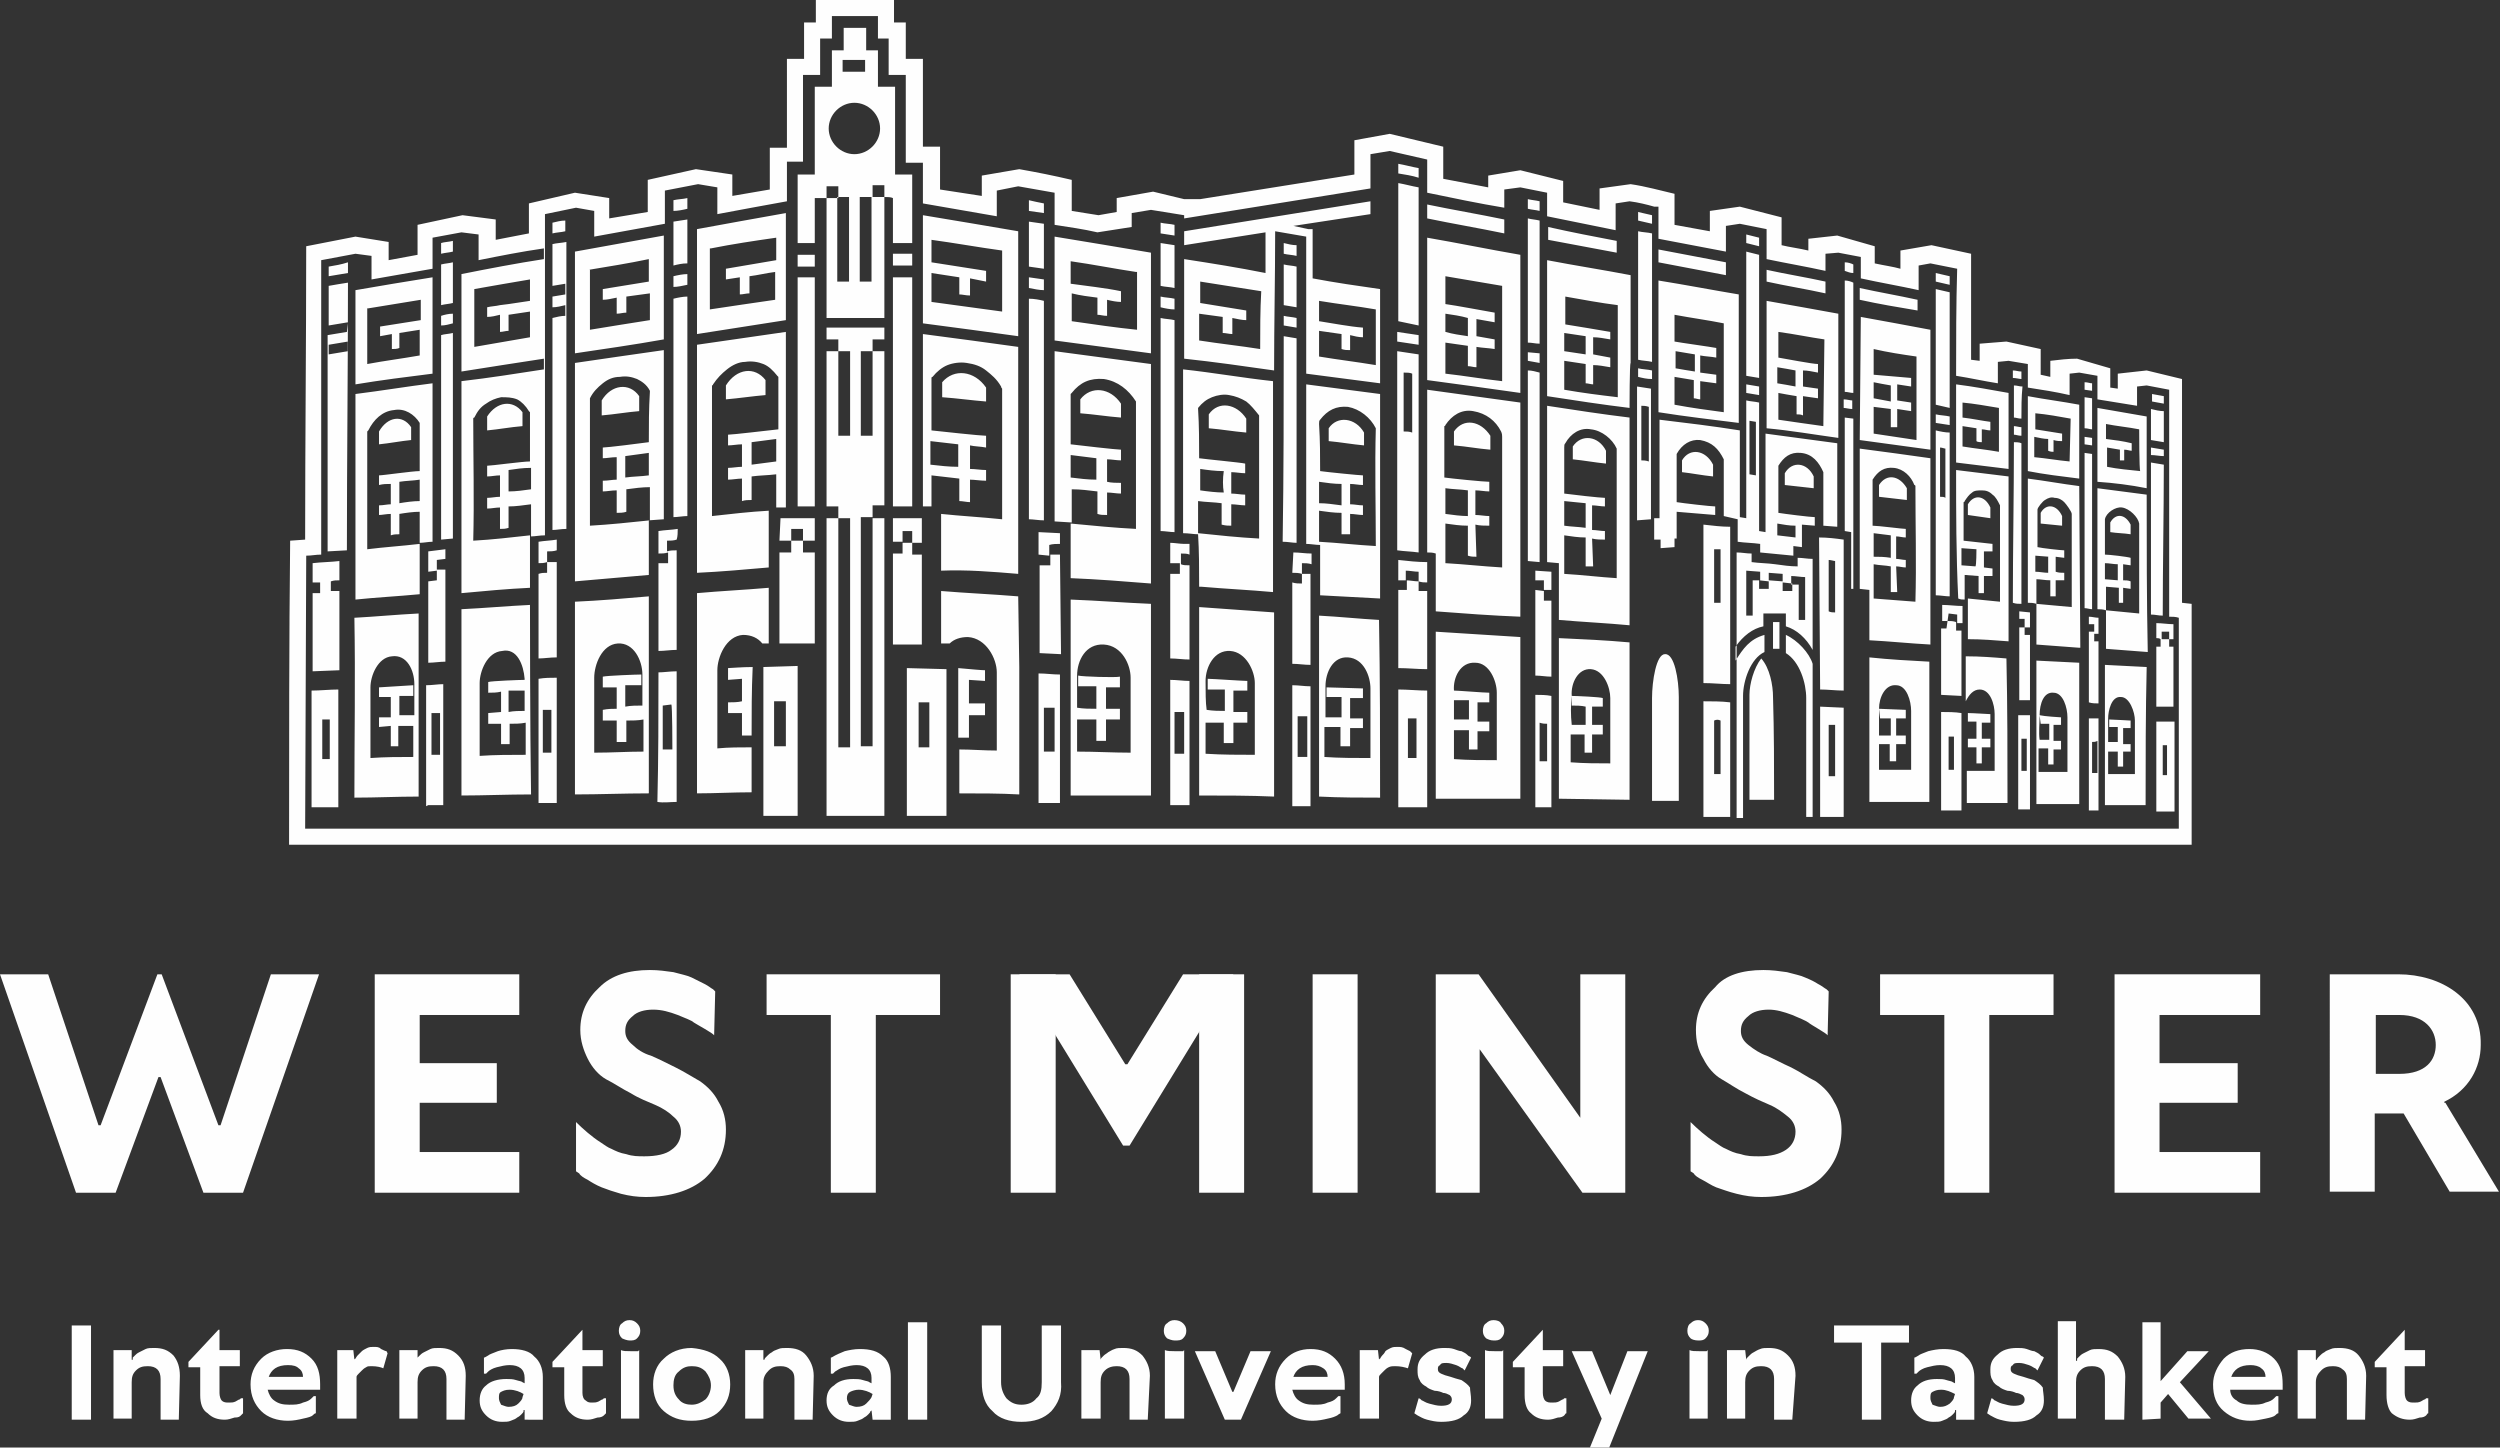 <?xml version="1.0" encoding="utf-8"?>
<!-- Generator: Adobe Illustrator 27.2.0, SVG Export Plug-In . SVG Version: 6.00 Build 0)  -->
<svg version="1.1" id="Слой_1" xmlns:xodm="http://www.corel.com/coreldraw/odm/2003"
	 xmlns="http://www.w3.org/2000/svg" xmlns:xlink="http://www.w3.org/1999/xlink" x="0px" y="0px" viewBox="0 0 233.5 135.2"
	 style="enable-background:new 0 0 233.5 135.2;" xml:space="preserve">
<rect x="0" y="0" width="233.5" height="135.2" fill="#333333" stroke="none"/>
<style type="text/css">
	.st0{fill:#FEFEFE;}
	.st1{fill-rule:evenodd;clip-rule:evenodd;fill:#FEFEFE;}
</style>
<g id="Layer_x0020_1">
	<g id="_2607165565424">
		<polygon class="st0" points="15.1,91 20.4,105.1 20.6,105.1 25.3,91 29.8,91 22.7,111.4 19,111.4 15,100.6 14.8,100.6 10.8,111.4 
			7.1,111.4 0,91 4.5,91 9.2,105.1 9.4,105.1 14.7,91 		"/>
		<polygon class="st0" points="35,111.4 35,91 48.5,91 48.5,94.8 39.2,94.8 39.2,99.3 46.4,99.3 46.4,103 39.2,103 39.2,107.6 
			48.5,107.6 48.5,111.4 		"/>
		<path class="st0" d="M60.7,90.6c0.8,0,1.5,0.1,2.2,0.2c0.7,0.2,1.3,0.3,1.7,0.5c0.4,0.2,0.8,0.4,1.2,0.6c0.4,0.2,0.6,0.4,0.8,0.5
			l0.2,0.2l-0.1,4.1c-0.1-0.2-1.6-1-1.9-1.2c-0.2-0.2-0.8-0.4-1.5-0.7c-0.8-0.3-1.5-0.5-2.3-0.5c-0.8,0-1.5,0.2-1.9,0.6
			c-0.5,0.4-0.7,0.8-0.7,1.4c0,0.5,0.2,0.9,0.7,1.3c0.4,0.4,1,0.8,1.7,1c0.7,0.3,1.5,0.7,2.3,1.1c0.8,0.4,1.6,0.9,2.3,1.3
			c0.7,0.5,1.3,1.1,1.7,1.9c0.5,0.8,0.7,1.7,0.7,2.6c0,1.9-0.7,3.4-2,4.6c-1.3,1.1-3.2,1.7-5.5,1.7c-0.8,0-1.5-0.1-2.3-0.3
			c-0.7-0.2-1.3-0.4-1.8-0.6c-0.5-0.2-1-0.5-1.3-0.7c-0.4-0.2-0.7-0.4-0.8-0.6l-0.3-0.2l0-4.6c0.6,0.6,1.5,1.4,2.3,1.9
			c0.3,0.2,0.7,0.5,1,0.6c0.4,0.2,0.8,0.4,1.4,0.5c0.6,0.2,1.1,0.2,1.7,0.2c1.1,0,2-0.2,2.5-0.6c0.6-0.4,0.9-1,0.9-1.7
			c0-0.5-0.2-1-0.7-1.4c-0.4-0.4-1-0.8-1.7-1.1c-0.7-0.3-1.5-0.6-2.3-1.1c-0.8-0.4-1.5-0.9-2.3-1.3c-0.7-0.4-1.3-1.1-1.7-1.9
			c-0.4-0.8-0.7-1.7-0.7-2.7c0-1.6,0.6-2.9,1.8-4C57.1,91.1,58.7,90.6,60.7,90.6L60.7,90.6z"/>
		<polygon class="st0" points="71.6,91 87.8,91 87.8,94.8 81.8,94.8 81.8,111.4 77.6,111.4 77.6,94.8 71.6,94.8 		"/>
		<polygon class="st0" points="126.8,111.4 122.6,111.4 122.6,91 126.8,91 		"/>
		<polygon class="st0" points="151.8,91 151.8,111.4 147.8,111.4 138.2,98 138.2,111.4 134.1,111.4 134.1,91 138.1,91 147.6,104.4 
			147.6,91 		"/>
		<polygon class="st0" points="175.6,91 191.8,91 191.8,94.8 185.8,94.8 185.8,111.4 181.6,111.4 181.6,94.8 175.6,94.8 		"/>
		<polygon class="st0" points="197.5,111.4 197.5,91 211.1,91 211.1,94.8 201.7,94.8 201.7,99.3 209,99.3 209,103 201.7,103 
			201.7,107.6 211.1,107.6 211.1,111.4 		"/>
		<path class="st0" d="M228.4,103l5,8.3h-4.6l-4.3-7.3h-2.7v7.3h-4.2V91h6.4c4,0,7.8,2.3,7.7,6.6c0,2.1-1.1,4.2-3.4,5.3V103z
			 M221.9,94.8v5.5h2.2c2.5,0,3.4-1.3,3.4-2.7c0-1.4-1-2.8-3.4-2.8H221.9z"/>
		<path class="st0" d="M164.7,90.6c0.8,0,1.5,0.1,2.2,0.2c0.7,0.2,1.3,0.3,1.7,0.5c0.5,0.2,0.9,0.4,1.2,0.6c0.4,0.2,0.6,0.4,0.8,0.5
			l0.2,0.2l-0.1,4.1c-0.1-0.2-1.6-1-1.8-1.2c-0.3-0.2-0.8-0.4-1.5-0.7c-0.8-0.3-1.5-0.5-2.2-0.5c-0.8,0-1.5,0.2-1.9,0.6
			c-0.5,0.4-0.7,0.8-0.7,1.4c0,0.5,0.2,0.9,0.7,1.3c0.5,0.4,1.1,0.8,1.7,1c0.7,0.3,1.4,0.7,2.3,1.1c0.8,0.4,1.5,0.9,2.3,1.3
			c0.7,0.5,1.3,1.1,1.7,1.9c0.5,0.8,0.7,1.7,0.7,2.6c0,1.9-0.7,3.4-2,4.6c-1.3,1.1-3.2,1.7-5.5,1.7c-0.8,0-1.5-0.1-2.3-0.3
			c-0.8-0.2-1.3-0.4-1.9-0.6c-0.5-0.2-0.9-0.5-1.3-0.7c-0.4-0.2-0.7-0.4-0.8-0.6l-0.3-0.2v-4.6c0.6,0.6,1.5,1.4,2.3,1.9
			c0.3,0.2,0.7,0.5,1,0.6c0.4,0.2,0.8,0.4,1.4,0.5c0.6,0.2,1.1,0.2,1.7,0.2c1.1,0,1.9-0.2,2.5-0.6c0.6-0.4,0.9-1,0.9-1.7
			c0-0.5-0.2-1-0.7-1.4c-0.5-0.4-1-0.8-1.7-1.1c-0.7-0.3-1.4-0.6-2.3-1.1c-0.8-0.4-1.5-0.9-2.2-1.3c-0.7-0.4-1.3-1.1-1.7-1.9
			c-0.5-0.8-0.7-1.7-0.7-2.7c0-1.6,0.6-2.9,1.8-4C161.1,91.1,162.7,90.6,164.7,90.6L164.7,90.6z"/>
		<polygon class="st0" points="105.5,107 112.3,95.9 112.5,95.9 115.2,91 110.5,91 105.3,99.4 105.1,99.4 99.9,91 95.2,91 
			97.9,95.9 98.1,95.9 104.9,107 		"/>
		<polygon class="st0" points="116.2,111.4 112,111.4 112,91 116.2,91 		"/>
		<polygon class="st0" points="98.6,111.4 94.4,111.4 94.4,91 98.6,91 		"/>
		<path class="st0" d="M222.9,130.3v-2.6h-1.1v-0.5l2.8-3h0v1.9h1.9v1.5h-1.9v2.5c0,0.3,0.1,0.6,0.2,0.7c0.2,0.2,0.4,0.2,0.7,0.2
			c0.2,0,0.4,0,0.6-0.1c0.2-0.1,0.3-0.2,0.4-0.2l0.1-0.1h0.2v1.4c-0.1,0-0.1,0.1-0.2,0.2c-0.1,0.1-0.3,0.2-0.6,0.2
			c-0.3,0.1-0.6,0.2-0.9,0.2c-0.7,0-1.2-0.2-1.7-0.6C223.1,131.7,222.9,131.1,222.9,130.3L222.9,130.3z M220.9,132.6h-1.7v-3.8
			c0-0.4-0.1-0.7-0.4-0.9c-0.2-0.2-0.5-0.3-0.9-0.3c-0.5,0-0.8,0.1-1.1,0.4c-0.3,0.3-0.5,0.6-0.5,1.1v3.4h-1.7v-6.4h1.7l0,0.9h0.1
			c0,0,0-0.1,0.1-0.2c0,0,0.1-0.1,0.2-0.2c0.1-0.1,0.2-0.2,0.4-0.3c0.1-0.1,0.3-0.2,0.6-0.3c0.2-0.1,0.5-0.1,0.8-0.1
			c0.8,0,1.4,0.2,1.8,0.7c0.4,0.5,0.7,1.1,0.7,1.9L220.9,132.6L220.9,132.6z M210.2,127.5c-0.5,0-0.9,0.1-1.2,0.3
			c-0.3,0.2-0.5,0.5-0.6,0.8h3.2c0-0.3-0.1-0.6-0.4-0.8C211,127.6,210.6,127.5,210.2,127.5L210.2,127.5z M210.1,126
			c0.9,0,1.7,0.3,2.3,0.9c0.6,0.6,0.8,1.4,0.8,2.4v0.5h-4.9c0,0.4,0.2,0.8,0.6,1c0.3,0.3,0.8,0.4,1.4,0.4c0.5,0,0.9,0,1.3-0.2
			c0.4-0.1,0.6-0.2,0.8-0.4l0.2-0.2h0.2v1.6c-0.1,0-0.2,0.1-0.3,0.2c-0.1,0.1-0.4,0.2-0.9,0.3c-0.5,0.1-0.9,0.2-1.4,0.2
			c-1,0-1.8-0.3-2.5-0.9c-0.7-0.6-1-1.4-1-2.5c0-0.9,0.4-1.7,1-2.4C208.3,126.3,209.1,126,210.1,126L210.1,126z M200.1,132.6v-9.1
			h1.7v5.5l2.5-2.8h2l-2.7,2.9l2.9,3.4h-2.1l-1.9-2.3l-0.7,0.8v1.5L200.1,132.6L200.1,132.6z M198.4,132.6h-1.8v-3.8
			c0-0.4-0.1-0.7-0.3-0.9c-0.2-0.2-0.5-0.3-0.9-0.3c-0.5,0-0.8,0.1-1.1,0.4c-0.3,0.3-0.4,0.6-0.4,1.1v3.4h-1.7v-9.1h1.7v3.7h0.1
			c0,0,0-0.1,0-0.2c0,0,0.1-0.1,0.2-0.2c0.1-0.1,0.2-0.2,0.4-0.3c0.2-0.1,0.4-0.2,0.6-0.3c0.2-0.1,0.5-0.1,0.8-0.1
			c0.8,0,1.3,0.2,1.8,0.7c0.4,0.5,0.7,1.1,0.7,1.9L198.4,132.6L198.4,132.6z M190.9,130.8c0,0.6-0.2,1.1-0.7,1.4
			c-0.4,0.4-1.1,0.6-2.1,0.6c-0.5,0-0.9-0.1-1.3-0.2c-0.4-0.1-0.7-0.3-0.9-0.4l-0.3-0.2l0.4-1.4c0.1,0,0.2,0.1,0.3,0.2
			c0.1,0,0.3,0.2,0.7,0.3c0.4,0.1,0.7,0.2,1.1,0.2c0.7,0,1-0.2,1-0.6c0-0.2-0.1-0.3-0.2-0.4c-0.2-0.1-0.4-0.2-0.6-0.2
			c-0.2-0.1-0.5-0.2-0.8-0.2c-0.3-0.1-0.6-0.2-0.8-0.4c-0.2-0.1-0.5-0.3-0.6-0.6c-0.2-0.3-0.2-0.6-0.2-1c0-0.6,0.2-1,0.7-1.4
			c0.4-0.4,1-0.6,1.8-0.6c0.3,0,0.6,0,0.9,0.1c0.3,0.1,0.5,0.2,0.7,0.2c0.2,0.1,0.4,0.2,0.5,0.3c0.1,0.1,0.2,0.2,0.3,0.2l0.1,0.1
			l-0.6,1.2c0,0-0.1-0.1-0.2-0.2c-0.1,0-0.3-0.2-0.6-0.3c-0.3-0.1-0.6-0.2-0.9-0.2c-0.3,0-0.5,0-0.6,0.2c-0.2,0.1-0.2,0.2-0.2,0.4
			c0,0.2,0.1,0.3,0.3,0.4c0.2,0.1,0.5,0.2,0.9,0.3c0.3,0.1,0.6,0.2,1,0.3c0.3,0.2,0.6,0.4,0.8,0.7
			C190.8,129.9,190.9,130.3,190.9,130.8L190.9,130.8z M181.5,126c1,0,1.7,0.2,2.1,0.7c0.5,0.4,0.8,1.1,0.8,1.9v4h-1.7l0-0.9h-0.1
			c0,0,0,0.1,0,0.1c0,0.1-0.1,0.2-0.2,0.3c-0.1,0.1-0.2,0.2-0.4,0.3c-0.1,0.1-0.3,0.2-0.6,0.3c-0.2,0.1-0.5,0.1-0.8,0.1
			c-0.6,0-1.1-0.2-1.5-0.6c-0.4-0.4-0.6-0.8-0.6-1.4c0-0.6,0.2-1.1,0.6-1.4c0.4-0.4,1-0.6,1.8-0.6c0.4,0,0.6,0,0.9,0.1
			c0.3,0.1,0.5,0.1,0.6,0.2l0.2,0.1v-0.5c0-0.8-0.5-1.2-1.4-1.2c-0.4,0-0.8,0.1-1.2,0.2c-0.4,0.1-0.7,0.3-0.8,0.4l-0.2,0.2h-0.2
			v-1.5c0.1,0,0.2-0.1,0.4-0.2c0.1-0.1,0.4-0.2,0.9-0.4C180.5,126.1,181,126,181.5,126L181.5,126z M181.2,131.4
			c0.4,0,0.6-0.1,0.9-0.3c0.2-0.2,0.4-0.4,0.4-0.6l0.1-0.3c-0.4-0.2-0.8-0.4-1.3-0.4c-0.4,0-0.6,0.1-0.8,0.2
			c-0.2,0.1-0.2,0.3-0.2,0.6c0,0.2,0.1,0.4,0.2,0.6C180.8,131.3,181,131.4,181.2,131.4L181.2,131.4z M171.3,123.8h7v1.6h-2.6v7.2
			h-1.8v-7.2h-2.6L171.3,123.8L171.3,123.8z M167.4,132.6h-1.7v-3.8c0-0.4-0.1-0.7-0.3-0.9c-0.2-0.2-0.5-0.3-0.9-0.3
			c-0.5,0-0.8,0.1-1.1,0.4c-0.3,0.3-0.4,0.6-0.4,1.1v3.4h-1.7v-6.4h1.7l0.1,0.9h0c0,0,0-0.1,0.1-0.2c0,0,0.1-0.1,0.2-0.2
			c0.1-0.1,0.2-0.2,0.4-0.3c0.2-0.1,0.3-0.2,0.6-0.3c0.2-0.1,0.5-0.1,0.8-0.1c0.8,0,1.3,0.2,1.8,0.7c0.5,0.5,0.7,1.1,0.7,1.9
			L167.4,132.6L167.4,132.6z M157.9,125c-0.2-0.2-0.3-0.4-0.3-0.7c0-0.3,0.1-0.6,0.3-0.7c0.2-0.2,0.4-0.3,0.7-0.3
			c0.3,0,0.5,0.1,0.7,0.3c0.2,0.2,0.3,0.4,0.3,0.7c0,0.3-0.1,0.5-0.3,0.7c-0.2,0.2-0.4,0.2-0.7,0.2C158.3,125.2,158,125.1,157.9,125
			z M159.5,126.1v6.4h-1.7v-6.4c0.2,0.1,0.5,0.1,0.9,0.1c0.2,0,0.3,0,0.4,0c0.2,0,0.3,0,0.3,0L159.5,126.1L159.5,126.1z
			 M153.9,126.2l-3.6,9h-1.8l1.1-2.7l-2.8-6.3h1.9l1.7,4.1h0l1.6-4.1L153.9,126.2L153.9,126.2z M142.4,130.3v-2.6h-1.1v-0.5l2.8-3h0
			v1.9h1.9v1.5h-1.9v2.5c0,0.3,0.1,0.6,0.2,0.7c0.2,0.2,0.4,0.2,0.7,0.2c0.2,0,0.4,0,0.6-0.1c0.2-0.1,0.3-0.2,0.4-0.2l0.1-0.1h0.2
			v1.4c-0.1,0-0.1,0.1-0.2,0.2c-0.1,0.1-0.3,0.2-0.6,0.2c-0.3,0.1-0.6,0.2-0.9,0.2c-0.7,0-1.2-0.2-1.6-0.6
			C142.6,131.7,142.4,131.1,142.4,130.3L142.4,130.3z M138.8,125c-0.2-0.2-0.3-0.4-0.3-0.7c0-0.3,0.1-0.6,0.3-0.7
			c0.2-0.2,0.4-0.3,0.7-0.3c0.3,0,0.6,0.1,0.7,0.3c0.2,0.2,0.3,0.4,0.3,0.7c0,0.3-0.1,0.5-0.3,0.7c-0.2,0.2-0.4,0.2-0.7,0.2
			C139.2,125.2,139,125.1,138.8,125z M140.4,126.1v6.4h-1.7v-6.4c0.2,0.1,0.5,0.1,0.9,0.1c0.2,0,0.3,0,0.4,0c0.2,0,0.3,0,0.3,0
			L140.4,126.1L140.4,126.1z M137.4,130.8c0,0.6-0.2,1.1-0.7,1.4c-0.4,0.4-1.1,0.6-2.1,0.6c-0.5,0-0.9-0.1-1.3-0.2
			c-0.4-0.1-0.7-0.3-0.9-0.4l-0.3-0.2l0.4-1.4c0.1,0,0.2,0.1,0.3,0.2c0.1,0,0.3,0.2,0.7,0.3c0.4,0.1,0.7,0.2,1.1,0.2
			c0.7,0,1-0.2,1-0.6c0-0.2-0.1-0.3-0.2-0.4c-0.2-0.1-0.4-0.2-0.6-0.2c-0.2-0.1-0.5-0.2-0.8-0.2c-0.3-0.1-0.6-0.2-0.8-0.4
			c-0.2-0.1-0.5-0.3-0.6-0.6c-0.2-0.3-0.2-0.6-0.2-1c0-0.6,0.2-1,0.7-1.4c0.4-0.4,1-0.6,1.8-0.6c0.3,0,0.6,0,0.9,0.1
			c0.3,0.1,0.5,0.2,0.7,0.2c0.2,0.1,0.4,0.2,0.5,0.3c0.1,0.1,0.2,0.2,0.3,0.2l0.1,0.1l-0.6,1.2c0,0-0.1-0.1-0.2-0.2
			c-0.1,0-0.3-0.2-0.6-0.3c-0.3-0.1-0.6-0.2-0.9-0.2c-0.3,0-0.5,0-0.6,0.2c-0.2,0.1-0.2,0.2-0.2,0.4c0,0.2,0.1,0.3,0.3,0.4
			c0.2,0.1,0.5,0.2,0.9,0.3c0.3,0.1,0.6,0.2,1,0.3c0.3,0.2,0.6,0.4,0.8,0.7C137.3,129.9,137.4,130.3,137.4,130.8L137.4,130.8z
			 M130.3,127.6c-0.2,0-0.4,0-0.6,0.1c-0.2,0.1-0.3,0.2-0.4,0.3c-0.1,0.1-0.2,0.2-0.3,0.3c-0.1,0.1-0.2,0.2-0.2,0.3l0,0.1v3.8H127
			v-6.4h1.7l0.1,0.9h0c0,0,0-0.1,0.1-0.1c0,0,0.1-0.2,0.2-0.3c0.1-0.1,0.2-0.2,0.3-0.4c0.1-0.1,0.3-0.2,0.5-0.3
			c0.2-0.1,0.4-0.1,0.6-0.1c0.3,0,0.5,0,0.8,0.2c0.2,0.1,0.4,0.2,0.4,0.2l0.2,0.2l-0.4,1.4C131.2,127.7,130.8,127.6,130.3,127.6
			L130.3,127.6z M122.6,127.5c-0.5,0-0.9,0.1-1.2,0.3c-0.3,0.2-0.5,0.5-0.6,0.8h3.2c0-0.3-0.1-0.6-0.4-0.8
			C123.3,127.6,123,127.5,122.6,127.5L122.6,127.5z M122.4,126c1,0,1.7,0.3,2.3,0.9c0.6,0.6,0.9,1.4,0.9,2.4v0.5h-4.9
			c0.1,0.4,0.3,0.8,0.6,1c0.4,0.3,0.8,0.4,1.4,0.4c0.5,0,0.9,0,1.3-0.2c0.4-0.1,0.6-0.2,0.8-0.4l0.2-0.2h0.2v1.6
			c0,0-0.2,0.1-0.3,0.2c-0.2,0.1-0.4,0.2-0.9,0.3c-0.4,0.1-0.9,0.2-1.4,0.2c-1,0-1.9-0.3-2.5-0.9c-0.6-0.6-1-1.4-1-2.5
			c0-0.9,0.3-1.7,1-2.4C120.7,126.3,121.5,126,122.4,126L122.4,126z M113.5,126.2l1.6,3.8h0.1l1.6-3.8h1.9l-2.8,6.4h-1.5l-2.8-6.4
			H113.5L113.5,126.2z M109,125c-0.2-0.2-0.3-0.4-0.3-0.7c0-0.3,0.1-0.6,0.3-0.7c0.2-0.2,0.4-0.3,0.7-0.3c0.3,0,0.6,0.1,0.8,0.3
			c0.2,0.2,0.3,0.4,0.3,0.7c0,0.3-0.1,0.5-0.3,0.7c-0.2,0.2-0.4,0.2-0.8,0.2C109.5,125.2,109.2,125.1,109,125z M110.6,126.1v6.4
			h-1.8v-6.4c0.2,0.1,0.6,0.1,0.9,0.1c0.2,0,0.3,0,0.5,0c0.1,0,0.2,0,0.3,0L110.6,126.1L110.6,126.1z M107.2,132.6h-1.7v-3.8
			c0-0.4-0.1-0.7-0.3-0.9c-0.2-0.2-0.5-0.3-0.9-0.3c-0.4,0-0.8,0.1-1.1,0.4c-0.3,0.3-0.4,0.6-0.4,1.1v3.4H101v-6.4h1.7l0.1,0.9h0
			c0,0,0-0.1,0.1-0.2c0,0,0.1-0.1,0.2-0.2c0.1-0.1,0.3-0.2,0.4-0.3c0.2-0.1,0.3-0.2,0.6-0.3c0.2-0.1,0.5-0.1,0.8-0.1
			c0.8,0,1.3,0.2,1.8,0.7c0.4,0.5,0.7,1.1,0.7,1.9L107.2,132.6L107.2,132.6z M98.2,131.8c-0.7,0.7-1.6,1-2.8,1c-1.1,0-2.1-0.3-2.7-1
			c-0.7-0.6-1-1.5-1-2.7v-5.3h1.8v5.3c0,0.6,0.2,1.1,0.5,1.5c0.4,0.4,0.8,0.6,1.4,0.6c0.6,0,1.1-0.2,1.4-0.6
			c0.4-0.3,0.5-0.8,0.5-1.5v-5.3h1.8v5.3C99.2,130.3,98.8,131.1,98.2,131.8L98.2,131.8z M86.6,132.6h-1.8v-9.1h1.8V132.6z M80.3,126
			c1,0,1.7,0.2,2.2,0.7c0.5,0.4,0.7,1.1,0.7,1.9v4h-1.7l-0.1-0.9h0c0,0,0,0.1-0.1,0.1c0,0.1-0.1,0.2-0.2,0.3
			c-0.1,0.1-0.2,0.2-0.4,0.3c-0.1,0.1-0.3,0.2-0.6,0.3c-0.2,0.1-0.5,0.1-0.8,0.1c-0.6,0-1.1-0.2-1.5-0.6c-0.4-0.4-0.6-0.8-0.6-1.4
			c0-0.6,0.2-1.1,0.7-1.4c0.4-0.4,1-0.6,1.8-0.6c0.3,0,0.6,0,0.9,0.1c0.3,0.1,0.5,0.1,0.6,0.2l0.2,0.1v-0.5c0-0.8-0.5-1.2-1.4-1.2
			c-0.4,0-0.8,0.1-1.2,0.2c-0.4,0.1-0.6,0.3-0.8,0.4l-0.2,0.2h-0.2v-1.5c0.1,0,0.2-0.1,0.4-0.2c0.2-0.1,0.4-0.2,0.9-0.4
			C79.3,126.1,79.8,126,80.3,126L80.3,126z M80,131.4c0.4,0,0.7-0.1,0.9-0.3c0.2-0.2,0.4-0.4,0.5-0.6l0.1-0.3
			c-0.3-0.2-0.8-0.4-1.3-0.4c-0.3,0-0.6,0.1-0.8,0.2c-0.2,0.1-0.3,0.3-0.3,0.6c0,0.2,0.1,0.4,0.2,0.6
			C79.6,131.3,79.8,131.4,80,131.4L80,131.4z M75.9,132.6h-1.7v-3.8c0-0.4-0.1-0.7-0.4-0.9c-0.2-0.2-0.5-0.3-0.9-0.3
			c-0.5,0-0.8,0.1-1.1,0.4c-0.3,0.3-0.5,0.6-0.5,1.1v3.4h-1.7v-6.4h1.7l0,0.9h0.1c0,0,0-0.1,0.1-0.2c0,0,0.1-0.1,0.2-0.2
			c0.1-0.1,0.2-0.2,0.4-0.3c0.1-0.1,0.3-0.2,0.6-0.3c0.2-0.1,0.5-0.1,0.8-0.1c0.8,0,1.4,0.2,1.8,0.7c0.4,0.5,0.7,1.1,0.7,1.9
			L75.9,132.6L75.9,132.6z M67.2,126.9c0.7,0.6,1,1.5,1,2.4c0,1-0.3,1.8-1,2.5c-0.6,0.6-1.5,0.9-2.6,0.9c-1.1,0-1.9-0.3-2.6-0.9
			c-0.7-0.6-1-1.5-1-2.5c0-0.9,0.3-1.8,1-2.4c0.6-0.6,1.5-1,2.6-1C65.7,126,66.6,126.3,67.2,126.9z M63.4,128.1
			c-0.4,0.3-0.5,0.8-0.5,1.3c0,0.6,0.2,1,0.5,1.3c0.3,0.4,0.8,0.5,1.2,0.5c0.5,0,0.9-0.2,1.3-0.5c0.3-0.3,0.5-0.8,0.5-1.3
			c0-0.5-0.2-0.9-0.5-1.3c-0.4-0.4-0.8-0.5-1.3-0.5C64.2,127.6,63.8,127.7,63.4,128.1z M58.1,125c-0.2-0.2-0.3-0.4-0.3-0.7
			c0-0.3,0.1-0.6,0.3-0.7c0.2-0.2,0.4-0.3,0.7-0.3c0.3,0,0.5,0.1,0.7,0.3c0.2,0.2,0.3,0.4,0.3,0.7c0,0.3-0.1,0.5-0.3,0.7
			c-0.2,0.2-0.4,0.2-0.7,0.2C58.6,125.2,58.3,125.1,58.1,125z M59.7,126.1v6.4H58v-6.4c0.2,0.1,0.5,0.1,0.9,0.1c0.2,0,0.3,0,0.4,0
			c0.2,0,0.3,0,0.3,0L59.7,126.1L59.7,126.1z M52.7,130.3v-2.6h-1.1v-0.5l2.8-3h0v1.9h1.9v1.5h-1.9v2.5c0,0.3,0.1,0.6,0.3,0.7
			c0.2,0.2,0.4,0.2,0.6,0.2c0.2,0,0.4,0,0.6-0.1c0.2-0.1,0.3-0.2,0.4-0.2l0.1-0.1h0.2v1.4c0,0-0.1,0.1-0.2,0.2
			c-0.1,0.1-0.3,0.2-0.6,0.2c-0.3,0.1-0.6,0.2-0.9,0.2c-0.7,0-1.2-0.2-1.6-0.6C52.9,131.7,52.7,131.1,52.7,130.3L52.7,130.3z
			 M47.8,126c0.9,0,1.7,0.2,2.1,0.7c0.5,0.4,0.8,1.1,0.8,1.9v4H49l0-0.9h-0.1c0,0,0,0.1,0,0.1c0,0.1-0.1,0.2-0.2,0.3
			c-0.1,0.1-0.2,0.2-0.4,0.3c-0.1,0.1-0.3,0.2-0.6,0.3c-0.2,0.1-0.5,0.1-0.8,0.1c-0.6,0-1.1-0.2-1.5-0.6c-0.4-0.4-0.6-0.8-0.6-1.4
			c0-0.6,0.2-1.1,0.6-1.4c0.4-0.4,1.1-0.6,1.9-0.6c0.3,0,0.6,0,0.9,0.1c0.3,0.1,0.5,0.1,0.6,0.2l0.2,0.1v-0.5c0-0.8-0.5-1.2-1.4-1.2
			c-0.4,0-0.8,0.1-1.2,0.2c-0.4,0.1-0.7,0.3-0.8,0.4l-0.2,0.2h-0.2v-1.5c0.1,0,0.2-0.1,0.4-0.2c0.1-0.1,0.4-0.2,0.9-0.4
			C46.8,126.1,47.3,126,47.8,126L47.8,126z M47.5,131.4c0.4,0,0.7-0.1,0.9-0.3c0.2-0.2,0.4-0.4,0.4-0.6l0.1-0.3
			c-0.3-0.2-0.8-0.4-1.3-0.4c-0.4,0-0.6,0.1-0.8,0.2c-0.2,0.1-0.2,0.3-0.2,0.6c0,0.2,0.1,0.4,0.2,0.6
			C47.1,131.3,47.3,131.4,47.5,131.4L47.5,131.4z M43.4,132.6h-1.7v-3.8c0-0.4-0.1-0.7-0.3-0.9c-0.2-0.2-0.5-0.3-0.9-0.3
			c-0.5,0-0.8,0.1-1.1,0.4c-0.3,0.3-0.4,0.6-0.4,1.1v3.4h-1.7v-6.4h1.7l0,0.9H39c0,0,0-0.1,0-0.2c0,0,0.1-0.1,0.2-0.2
			c0.1-0.1,0.2-0.2,0.4-0.3c0.2-0.1,0.4-0.2,0.6-0.3c0.2-0.1,0.5-0.1,0.8-0.1c0.8,0,1.3,0.2,1.8,0.7c0.5,0.5,0.7,1.1,0.7,1.9
			L43.4,132.6L43.4,132.6z M34.7,127.6c-0.2,0-0.4,0-0.5,0.1c-0.2,0.1-0.3,0.2-0.4,0.3c-0.1,0.1-0.2,0.2-0.3,0.3
			c-0.1,0.1-0.2,0.2-0.2,0.3l0,0.1v3.8h-1.8v-6.4H33l0.1,0.9h0c0,0,0-0.1,0.1-0.1c0,0,0.1-0.2,0.2-0.3c0.1-0.1,0.2-0.2,0.4-0.4
			c0.1-0.1,0.3-0.2,0.5-0.3c0.2-0.1,0.4-0.1,0.6-0.1c0.3,0,0.5,0,0.7,0.2c0.2,0.1,0.4,0.2,0.5,0.2l0.1,0.2l-0.4,1.4
			C35.6,127.7,35.2,127.6,34.7,127.6L34.7,127.6z M26.9,127.5c-0.5,0-0.9,0.1-1.2,0.3c-0.3,0.2-0.5,0.5-0.6,0.8h3.2
			c0-0.3-0.1-0.6-0.4-0.8C27.7,127.6,27.4,127.5,26.9,127.5L26.9,127.5z M26.8,126c1,0,1.7,0.3,2.3,0.9c0.6,0.6,0.8,1.4,0.8,2.4v0.5
			h-4.9c0.1,0.4,0.3,0.8,0.6,1c0.4,0.3,0.8,0.4,1.4,0.4c0.5,0,0.9,0,1.3-0.2c0.4-0.1,0.6-0.2,0.8-0.4l0.2-0.2h0.2v1.6
			c-0.1,0-0.2,0.1-0.3,0.2c-0.1,0.1-0.4,0.2-0.9,0.3c-0.4,0.1-0.9,0.2-1.4,0.2c-1,0-1.9-0.3-2.5-0.9c-0.6-0.6-1-1.4-1-2.5
			c0-0.9,0.3-1.7,1-2.4C25,126.3,25.9,126,26.8,126z M18.7,130.3v-2.6h-1.1v-0.5l2.8-3h0.1v1.9h1.9v1.5h-1.9v2.5
			c0,0.3,0.1,0.6,0.2,0.7c0.2,0.2,0.4,0.2,0.7,0.2c0.2,0,0.4,0,0.6-0.1c0.2-0.1,0.3-0.2,0.4-0.2l0.1-0.1h0.2v1.4
			c0,0-0.1,0.1-0.2,0.2c-0.1,0.1-0.2,0.2-0.6,0.2c-0.3,0.1-0.6,0.2-0.9,0.2c-0.7,0-1.2-0.2-1.6-0.6
			C18.9,131.7,18.7,131.1,18.7,130.3L18.7,130.3z M16.7,132.6H15v-3.8c0-0.4-0.1-0.7-0.3-0.9c-0.2-0.2-0.5-0.3-0.9-0.3
			c-0.5,0-0.8,0.1-1.1,0.4c-0.3,0.3-0.4,0.6-0.4,1.1v3.4h-1.7v-6.4h1.7l0,0.9h0.1c0,0,0-0.1,0-0.2c0,0,0.1-0.1,0.2-0.2
			c0.1-0.1,0.2-0.2,0.4-0.3c0.2-0.1,0.4-0.2,0.6-0.3c0.2-0.1,0.5-0.1,0.8-0.1c0.8,0,1.3,0.2,1.8,0.7c0.4,0.5,0.6,1.1,0.6,1.9
			L16.7,132.6L16.7,132.6z M8.5,132.6H6.7v-8.8h1.8V132.6z"/>
		<path class="st1" d="M110.6,18.6h1.5l14.4-2.3v-3.2l3.3-0.6l5,1.2v3l4.2,0.8v-1.1l3-0.5l4,1v2l3.4,0.7v-2l2.9-0.4
			c1.4,0.2,2.8,0.6,4.1,0.9v2.9c1.1,0.2,2.2,0.4,3.3,0.6v-1.9l2.8-0.4l3.9,1l0,2.6c0.8,0.2,1.7,0.3,2.5,0.5v-1.1l2.7-0.3l3.5,1v1.6
			c0.9,0.2,1.7,0.3,2.4,0.5v-1.7l2.9-0.5l3.7,0.8v9.9l0.8,0.1v-1.6l2.5-0.2l3.2,0.7V35l0.9,0.2v-1.5c0.8-0.1,1.7-0.2,2.5-0.2
			l3.1,0.9v1.8l0.7,0.1v-1.4c0.9-0.1,1.8-0.2,2.7-0.3l3.3,0.8v20.9l0.9,0.1c0,7.5,0,15,0,22.5H27c0-9.4,0-18.9,0.1-28.4l1.4-0.1
			c0-9.1,0.1-18.3,0.1-27.4l4.6-0.9l3.1,0.5v1.7l2.7-0.5c0-0.6,0-1.2,0-2.8l4.2-0.9l3.1,0.4v1.9c1-0.2,2.1-0.4,3.1-0.6v-2.8l4.3-1
			l3.2,0.5v1.9c1.2-0.2,2.4-0.4,3.6-0.6v-3l4.5-1l3.4,0.5v2l3.5-0.6v-3.9h1.6V5.5h1.6V2.1h1.1V0h7.3v2.1h1.1v3.4h1.6v8.2h1.6v4
			c1.3,0.2,2.6,0.4,3.9,0.6v-1.9l3.5-0.6c1.7,0.3,3.2,0.6,4.9,1v2.9l2.5,0.4l1.7-0.3v-1.3l3.4-0.6L110.6,18.6L110.6,18.6z
			 M70.2,68.7h-0.9v-2.1l-1.3,0v-1c0.4,0,0.9,0,1.3-0.1c0-0.7,0-1.4,0-2.1l-1.3,0.1l0-1.1c0.2,0,1.3-0.1,2.3-0.1
			C70.2,64.5,70.2,66.6,70.2,68.7L70.2,68.7z M133.3,20.4c2.4,0.5,4.8,0.9,7.2,1.4v-1.3c-2.4-0.5-4.8-0.9-7.2-1.4
			C133.3,19.5,133.3,19.9,133.3,20.4L133.3,20.4z M133.3,22.2c0,4.4,0,8.9,0,13.3c3,0.4,5.9,0.8,8.7,1.2V23.8
			C139.1,23.3,136.2,22.7,133.3,22.2z M132.5,30.4V15.7c-0.6-0.1-1.3-0.3-1.9-0.4l0,0.9c0.6,0.1,1.3,0.2,1.9,0.4v0.9
			c-0.6-0.1-1.3-0.3-1.9-0.4v0.1c0,4.3,0,8.5,0,12.8L132.5,30.4L132.5,30.4z M132.5,31.3L132.5,31.3L132.5,31.3
			c-0.7-0.1-1.3-0.2-2-0.3c0,0.3,0,0.6,0,0.9c0.7,0.1,1.3,0.2,2,0.3L132.5,31.3L132.5,31.3z M132.5,33.1l-2-0.3v-0.1l0,0.2v12.4v6.1
			c0.7,0.1,1.3,0.1,2,0.2v-9L132.5,33.1L132.5,33.1z M83.4,24.8L83.4,24.8L83.4,24.8c0.6,0,1.2,0,1.8,0v-1.1h0v0h-1.8h0V24.8z
			 M83.4,33v14.3h1.8V25.9h0v0h-1.8L83.4,33L83.4,33z M78.2,18.4v7.9h1.1v-7.9H78.2z M81.4,18.4h-1.1v7.9h1.1V18.4z M83.4,22.7
			L83.4,22.7c0.6,0,1.2,0,1.8,0v-6.4h-1.6V8.1H82V4.7h-1.1V2.6h-2.1v2.1h-1.1v3.4h-1.6v8.2h-1.6v6.4h1.6v-4.2h1.1v-1.1h1.1v1.1h-1.1
			v11.2h5.4V18.4h-1.1v-1.1h1.1v1.1c0.3,0,0.6,0,0.8,0.1C83.4,18.5,83.4,22.7,83.4,22.7z M194.2,44.7L194.2,44.7l0-6.9
			c-1.6-0.3-3.2-0.5-4.8-0.8V44C190.9,44.3,192.6,44.5,194.2,44.7z M194.2,45.4L194.2,45.4c-1.6-0.2-3.2-0.5-4.8-0.7v11.6
			c0.3,0,0.5,0,0.8,0.1v-2.3c0.4,0,0.8,0.1,1.3,0.1v1.5c0.2,0,0.3,0,0.5,0v-1.5c0.2,0,0.5,0,0.8,0v-0.7c-0.3,0-0.5,0-0.8-0.1V52
			l0.8,0.1v-0.7c-0.3,0-2.1-0.2-2.5-0.3c0-1.2,0-2.3,0-3.5c0-0.2,0.5-0.8,0.7-0.9c0.3-0.2,0.6-0.3,0.9-0.2c0.4,0,0.7,0.2,0.9,0.4
			c0.2,0.2,0.7,0.9,0.7,1.1c0,2.9,0,5.8,0,8.7l-3.3-0.3c0,1.3,0,2.5,0,3.8c1.3,0.1,2.6,0.2,4,0.3l0,0l0.1,0L194.2,45.4L194.2,45.4z
			 M135.8,64.5l0,0.9c0.5,0,0.9,0,1.4,0v1.8l-1.4,0v-1.8h0L135.8,64.5c-0.1-1.2,0.6-2.7,2-2.6c1.3,0,2,1.7,2,2.8V71
			c-1.3,0-2.6,0-4-0.1v-2.7c0.5,0,0.9,0,1.4,0V70h0.8v-1.7l1.1,0v-0.9c-0.4,0-0.7,0-1.1,0c0-0.6,0-1.2,0-1.8l1.1,0v-0.9
			C138.6,64.7,136.2,64.5,135.8,64.5L135.8,64.5z M201.4,66l1.6,0v-5.6l0,0v0c-0.1,0-0.3,0-0.4,0v-0.7l-0.7,0v-0.7l0.7,0v0.7l0.4,0
			v-1.4c-0.5,0-1.1-0.1-1.6-0.1v1.4c0.1,0,0.3,0,0.4,0.1v0.7l-0.4,0V66z M201.4,67.4c0,2.8,0,5.6,0,8.4c0.6,0,1.1,0,1.7,0
			c0-2.8,0-5.6,0-8.4L201.4,67.4L201.4,67.4z M162.3,48.5c0,0.7,0,1.4,0,2.1c0.7,0.1,1.4,0.1,2.1,0.2v0.8l3.1,0.3v-0.9l0.8,0.1
			l0-2.1l1.2,0.1v-0.8c-0.4,0-2.8-0.3-3.4-0.4c0-1.4,0-2.9,0-4.3c0-0.1,0-0.1,0-0.1c0.5-0.8,1.1-1.3,2.1-1.2
			c1.1,0.1,1.7,0.9,2.1,1.8c0,1.7,0,3.3,0,5l1.3,0.1c0-2.6,0-5.2,0-7.8c-2.2-0.3-4.4-0.6-6.7-0.9v9.2l-0.6-0.1v-12h0
			c-0.4-0.1-0.8-0.1-1.2-0.2l0,11l-0.6-0.1l0-8.1c-2.5-0.4-5-0.7-7.5-1l0,9.2l-0.5,0v2l0.6,0v0.8h0l1.3-0.1v-0.8l0.2,0l0-2.5
			c1.2,0.1,2.4,0.2,3.6,0.3l0-0.4v-0.4c-0.4,0-3-0.3-3.6-0.4c0-1.5,0-3,0-4.4c0,0,0-0.1,0-0.1c0.5-0.9,1.3-1.4,2.2-1.3
			c1.1,0.2,1.7,0.8,2.2,1.8c0,0,0,0.1,0,0.1v4.7v0.5L162.3,48.5L162.3,48.5z M173.7,41.1L173.7,41.1c2.2,0.3,4.4,0.6,6.6,0.9V30.8
			c-2.1-0.4-4.3-0.8-6.5-1.2L173.7,41.1L173.7,41.1z M173.7,55l0.9,0.1v4.7c1.9,0.1,3.8,0.3,5.7,0.4c0-5.8,0-11.6,0-17.4
			c-2.1-0.3-4.3-0.6-6.6-0.9L173.7,55L173.7,55z M182.7,35.1c1.3,0.2,2.6,0.5,3.9,0.7v-2l1-0.1l1.8,0.3v2.2c1.3,0.2,2.6,0.4,3.9,0.7
			v-2l0.9-0.1l1.7,0.3v2.2c1.2,0.2,2.5,0.4,3.7,0.6v-1.8l0.9-0.1l2.1,0.4v21.2c0.3,0,0.6,0,0.9,0.1c0,6.2,0,12.3,0,18.5v1.2h0v0h0v0
			c-58.3,0-116.6,0-175,0v0l0.1-25.5c0.5,0,0.9-0.1,1.4-0.1c0-6.8,0-13.6,0-20.4c0-2.4,0-4.7,0-7.1l3.2-0.6h0l1.5,0.2v2.2l5.7-1
			c0-1,0-1.9,0-2.9l2.7-0.5l1.6,0.2v2.4c2-0.4,4-0.8,6.1-1.1v1c-2.6,0.4-5.2,0.9-7.7,1.4v3.6c0,1.8,0,3.7,0,5.5
			c2.5-0.4,5.1-0.8,7.7-1.2v1c-2.6,0.4-5.1,0.8-7.7,1.1l0,19.8c2.1-0.2,4.3-0.4,6.4-0.5v0l0,0c0-1.6,0-3.3,0-4.9
			c-1.8,0.2-3.5,0.4-5.3,0.5c0.1-3.8,0-7.6,0-11.4c0,0,0-0.1,0.1-0.1c0.3-0.6,0.6-1,1.1-1.3c0.4-0.3,0.9-0.5,1.4-0.6
			c0.5,0,1,0,1.5,0.2c0.4,0.2,0.8,0.6,1.1,1.1c0,0,0,0,0.1,0.1c0,1.5,0,3.1,0,4.6c-0.7,0-3.6,0.4-4,0.4v1c0.4,0,0.8-0.1,1.2-0.1v2
			c-0.4,0-0.8,0.1-1.2,0.1v1c0.4,0,0.8-0.1,1.2-0.1v2c0.3,0,0.5,0,0.8-0.1v-2c0.7,0,1.3-0.1,2.1-0.2v3c0.4,0,0.8-0.1,1.3-0.1V35.2
			c0-5.1,0-10.2,0-15.2l2.9-0.6l1.7,0.3v2.4c2.2-0.4,4.4-0.8,6.6-1.2v-3.1l3.1-0.6l1.8,0.3V20c2.1-0.4,4.3-0.8,6.5-1.2v-3.7H75V7
			h1.6V3.6h1.1V1.5H82v2.1H83V7h1.6v8.2h1.6V19c2.3,0.4,4.6,0.8,6.9,1.2v-2.4l2-0.4l3.4,0.6v3c1.3,0.2,2.7,0.4,4,0.7l3.2-0.5v-1.3
			l1.8-0.3l3.1,0.5v0.3l17.4-2.8v-3.2l1.8-0.3h0v0l3.5,0.8V18c2.4,0.5,4.8,1,7.2,1.4v-1.7l1.5-0.2l2.5,0.5v2.2l6.4,1.3V19l1.3-0.2
			c0.8,0.1,1.6,0.3,2.3,0.5c0.1,0,0.2,0,0.4,0v3c2.1,0.4,4.2,0.8,6.3,1.2v-2.4l1.3-0.2l2.5,0.5c0,0.9,0,1.9,0,2.8
			c1.9,0.4,3.7,0.7,5.5,1.1v-1.6l1.2-0.1l2.1,0.4V26c1.8,0.4,3.6,0.7,5.4,1.1v-2.3l1.1-0.2l2.5,0.5
			C182.7,28.5,182.7,31.8,182.7,35.1L182.7,35.1z M182.7,35.9c0,2.4,0,4.9,0,7.3l0,0c1.7,0.2,3.3,0.4,4.9,0.6v-7.1
			C185.9,36.4,184.3,36.1,182.7,35.9L182.7,35.9z M182.1,38.1c0-3.6,0-7.2,0-10.8c-0.4-0.1-0.9-0.2-1.3-0.3c0,3.6,0,7.2,0,10.8
			L182.1,38.1z M182.1,38.9c-0.4-0.1-0.9-0.1-1.3-0.2v0.8l1.3,0.2L182.1,38.9L182.1,38.9z M134.1,57.1L134.1,57.1
			c2.6,0.2,5.3,0.4,7.9,0.5c0-6.7,0-13.3,0-20c-2.9-0.4-5.8-0.8-8.7-1.2v6.7v8.5c0.3,0,0.5,0,0.8,0.1
			C134.1,53.5,134.1,55.3,134.1,57.1L134.1,57.1z M134.1,59c0,5.2,0,10.4,0,15.6h0l7.9,0v0.8h0c0-3.7,0-7.4,0-11v-4.9L134.1,59
			L134.1,59z M112,54.8l0.2,0l0,0c2.3,0.2,4.5,0.3,6.7,0.5c0-6.6,0-13.1,0-19.7c-2.8-0.3-5.6-0.8-8.4-1.1v0l0,0c0,5.1,0,10.2,0,15.3
			c0.5,0,1,0.1,1.4,0.1C112,51.5,112,53.1,112,54.8L112,54.8z M112,56.7c0,5.9,0,11.7,0,17.6c2.4,0,4.7,0,7,0.1V57.2L112,56.7
			L112,56.7z M99,51.8L99,51.8L99,51.8c-0.3,0-0.7,0-0.9,0v1c-0.4,0-0.7,0-1,0v8.2l2,0.1L99,51.8L99,51.8z M99,50.8L99,50.8l0-1
			l-2-0.1v2.1l1,0.1v-1C98.3,50.8,98.7,50.8,99,50.8L99,50.8z M95.1,53.6L95.1,53.6V32.4c-2.9-0.4-5.8-0.8-8.9-1.2v16.1H87v-2.9
			c0.9,0.1,1.7,0.2,2.6,0.3v2.1c0.3,0,0.7,0.1,1,0.1v-2.1c0.4,0,1,0.1,1.5,0.1v-1c-0.5,0-1-0.1-1.5-0.1v-2.2c0.4,0.1,1,0.1,1.5,0.2
			v-1.1c-0.5,0-4.2-0.4-5.1-0.5c0-1.6,0-3.3,0-4.9c0,0,0-0.1,0.1-0.1c0.4-0.5,0.9-0.9,1.4-1.1c0.5-0.2,1.2-0.3,1.8-0.2
			c0.7,0.1,1.3,0.3,1.8,0.7c0.5,0.4,1,0.8,1.4,1.5c0,0,0,0.1,0.1,0.2c0,4.1,0,8.2,0,12.2c-1.9-0.2-3.8-0.3-5.7-0.5
			c0,1.8,0,3.5,0,5.3C90.3,53.2,92.7,53.4,95.1,53.6L95.1,53.6L95.1,53.6z M95.1,55.7L95.1,55.7c-2.4-0.2-4.8-0.3-7.2-0.5v4.9h0.8
			c0.4-0.4,1-0.6,1.7-0.6c1.7,0.1,2.7,2,2.7,3.3v7.3c-1.2,0-2.4-0.1-3.5-0.1v4.1c1.9,0,3.8,0,5.6,0.1V62.3L95.1,55.7L95.1,55.7z
			 M60.6,53.7L60.6,53.7l0-5.1l1.4-0.1c0-4.9,0-9.9,0-14.8v-7.9v-3.8c-2.8,0.5-5.5,1-8.3,1.5v3.8v5.7c2.7-0.4,5.5-0.8,8.3-1.3v1
			c-2.8,0.4-5.6,0.8-8.3,1.2v1c0,6.5,0,12.9,0,19.4l0,0C55.9,54.1,58.3,53.9,60.6,53.7L60.6,53.7z M60.6,55.7L60.6,55.7L60.6,55.7
			c-2.3,0.2-4.6,0.4-6.9,0.5l0,0c0,6,0,12,0,18c2.3,0,4.6-0.1,6.9-0.1L60.6,55.7L60.6,55.7z M49.5,56.5c-2.1,0.1-4.3,0.3-6.4,0.4
			c0,5.8,0,11.6,0,17.4c2.1,0,4.3-0.1,6.5-0.1C49.5,68.4,49.5,56.5,49.5,56.5L49.5,56.5z M40,53.4l0.8-0.1v0.9l-0.8,0.1l0,7.6
			c0.5,0,1.1-0.1,1.6-0.1c0-2.9,0-5.7,0-8.6l-0.8,0v-0.9l0.8-0.1c0-0.3,0-0.6,0-0.9L40,51.5L40,53.4z M119,34.6
			c-2.8-0.4-5.6-0.8-8.4-1.1c0-3.1,0-6.2,0-9.3c2.6,0.4,5.1,0.8,7.6,1.3v-3.8l-7.6,1.2l0-1.3l17.4-2.8V20l-7.2,1.1l1.4,0.3l0.4,0
			v4.6c2.1,0.4,4.2,0.7,6.3,1v8.8c-2.3-0.3-4.6-0.6-6.9-0.9c0-4.3,0-8.5,0-12.8l-2.9-0.5C119.1,26,119,30.3,119,34.6L119,34.6z
			 M119.9,30.4l0-0.9l0,0v0c0.4,0.1,0.8,0.1,1.2,0.2v0.9L119.9,30.4L119.9,30.4z M119.9,31.4L119.9,31.4L119.9,31.4l1.2,0.2v19.1
			c-0.4,0-0.8-0.1-1.3-0.1C119.9,44.2,119.9,37.8,119.9,31.4L119.9,31.4z M83.4,60.2v-8.5c0.3,0,0.6,0,0.9,0v-1.1
			c-0.3,0-0.6,0-0.9,0c0-0.7,0-1.5,0-2.2h2.7v2.3c-0.3,0-0.6,0-0.9,0v-1.1c-0.3,0-0.6,0-0.9,0v1.1c0.3,0,0.6,0,0.9,0v1.1
			c0.3,0,0.6,0,0.9,0v8.4C85.2,60.2,84.3,60.2,83.4,60.2z M84.7,62.4L84.7,62.4L84.7,62.4l3.7,0.1v13.7h-3.7V62.4L84.7,62.4z M99,63
			c-0.7,0-1.3-0.1-2-0.1v12.1c0.7,0,1.3,0,2,0v-0.9L99,63L99,63z M146.8,65l0,0.9c0.4,0,0.9,0,1.3,0.1v1.7c-0.4,0-0.9,0-1.3,0
			C146.7,66.8,146.7,65.9,146.8,65c-0.1-1.2,0.6-2.6,1.8-2.5c1.2,0.1,1.8,1.7,1.8,2.7v6.1c-1.2,0-2.4,0-3.7-0.1v-2.6
			c0.4,0,0.9,0,1.3,0v1.7h0.7v-1.7c0.3,0,0.7,0,1,0v-0.9c-0.4,0-0.7,0-1,0c0-0.6,0-1.2,0-1.7c0.4,0,0.7,0,1,0v-0.8
			C149.5,65.1,147.2,65,146.8,65L146.8,65z M100.7,63.1l0,1c0.6,0,1.1,0,1.7,0v2.1c-0.6,0-1.2,0-1.8-0.1l0-2l0-1h0
			c0-1.4,0.8-3,2.5-2.9c1.7,0.1,2.5,1.9,2.5,3.1v7c-1.6,0-3.3-0.1-5-0.1v-3l1.8,0v2c0.3,0,0.6,0,0.9,0v-2l1.3,0v-1l-1.3,0v-2
			c0.4,0,0.9,0,1.3,0v-1C104.2,63.3,101.1,63.2,100.7,63.1L100.7,63.1z M143.8,32.1c-0.4,0-0.7-0.1-1.1-0.1l0-11.6
			c0.4,0.1,0.7,0.1,1.1,0.2C143.8,24.5,143.8,28.3,143.8,32.1L143.8,32.1z M143.8,33c0,6.5,0,13,0,19.5l-1.1-0.1V34.6
			c0.4,0,0.7,0.1,1.1,0.2v-0.9l-1.1-0.2v-0.8L143.8,33L143.8,33z M119.9,28.5c0-1.3,0-2.5,0-3.8c0.4,0.1,0.8,0.1,1.2,0.2v3.8
			L119.9,28.5L119.9,28.5z M189.6,65.4L189.6,65.4l0-8.2l-1-0.1c0,0.2,0,0.5,0,0.7l0.5,0v0.8l0.5,0v0.7l-0.5,0v-0.7
			c-0.2,0-0.3,0-0.5,0c0,2.2,0,4.5,0,6.8L189.6,65.4L189.6,65.4z M189.6,66.8L189.6,66.8L189.6,66.8l-1.1,0v8.8h1.1
			C189.6,72.7,189.6,69.8,189.6,66.8L189.6,66.8z M198.1,65.1c0.8,0,1.3,1.4,1.3,2.2v5c-0.8,0-1.7,0-2.5,0v-2.1l0.9,0v1.4
			c0.2,0,0.3,0,0.5,0v-1.4h0.7v-0.7h-0.7c0-0.5,0-1,0-1.5l0.7,0v-0.7c-0.2,0-1.6-0.1-2-0.1v0.7l0.8,0v1.4h-0.9v-1.5v-0.7
			C196.9,66.4,197.2,65,198.1,65.1L198.1,65.1z M190.5,66.8L190.5,66.8c0-1.1,0.4-2.2,1.3-2.1c0.9,0,1.3,1.4,1.3,2.3v5.1
			c-0.9,0-1.8,0-2.7,0v-2.2h0.9v1.5h0.5v-1.4h0.7v-0.8h-0.7v-1.5h0.7V67C192.4,67,190.9,66.9,190.5,66.8l0.1,0.8l0.8,0v1.5l-0.9,0
			C190.4,68.4,190.5,67.6,190.5,66.8L190.5,66.8z M200.5,62.3l-3.9-0.2c0,4.3,0,8.7,0,13.1c1.3,0,2.6,0,3.8,0
			C200.4,70.9,200.4,66.6,200.5,62.3L200.5,62.3z M194.2,61.9L194.2,61.9c0,4.4,0,8.8,0,13.2c-1.3,0-2.7,0-4,0c0-4.5,0-8.9,0-13.4
			l0,0v0L194.2,61.9L194.2,61.9L194.2,61.9z M180.2,61.8c0,4.4,0,8.8,0,13.1h0l-5.6,0V61.4C176.5,61.6,178.3,61.7,180.2,61.8
			L180.2,61.8z M187.4,61.5L187.4,61.5c0.1,4.5,0.1,9,0.1,13.5l-3.8,0v-3c0.9,0,1.8,0,2.6,0v-5.3c0-0.9-0.4-2.3-1.4-2.3
			c-0.6,0-1,0.5-1.3,1.1v-4.2C185,61.3,186.2,61.4,187.4,61.5L187.4,61.5z M153,35.2c0-0.3,0-0.6,0-0.8c0.4,0.1,0.9,0.1,1.3,0.2v0
			v0.8C153.8,35.4,153.4,35.3,153,35.2L153,35.2z M175.5,66.2L175.5,66.2c0-1.1,0.6-2.3,1.6-2.2c1,0,1.4,1.5,1.4,2.4v5.5
			c-1,0-2,0-3,0v-2.4l1,0l0,1.6l0.6,0v-1.6l0.9,0v-0.8l-0.9,0c0-0.5,0-1.1,0-1.6l0.9,0v-0.8L175.5,66.2l0.1,0.9l1,0v1.6l-1.1,0
			C175.5,67.8,175.5,66.9,175.5,66.2L175.5,66.2z M154.9,38.5v-4.2l0-8.2v0.1c2.5,0.4,5.1,0.9,7.5,1.3l0,12
			C160,39.2,157.4,38.9,154.9,38.5L154.9,38.5z M164.3,36.9v-0.8l-1.2-0.2l0,0l0,0.8l0,0v0L164.3,36.9z M164.3,35.3L164.3,35.3
			l0-11.5c-0.4-0.1-0.8-0.2-1.2-0.3v11.6L164.3,35.3L164.3,35.3z M182.7,43.9L182.7,43.9c1.6,0.2,3.3,0.4,4.9,0.6v12.2
			c0,1.1,0,2.2,0,3.2c-1.3-0.1-2.5-0.2-3.8-0.2v-3.8c1,0.1,2,0.2,3,0.3c0-3,0-5.9,0-8.9c0,0,0-0.1,0-0.1c-0.2-0.4-0.4-0.8-0.7-1
			c-0.3-0.3-0.6-0.4-1-0.4c-0.3,0-0.7,0-0.9,0.2c-0.3,0.2-0.5,0.5-0.7,0.8c0,0,0,0.1-0.1,0.1c0,1.2,0,2.4,0,3.6l2.7,0.3v0.7
			c-0.3,0-0.5,0-0.8,0v1.5l0.8,0.1l0,0.7l-0.8,0v1.6c-0.2,0-0.4,0-0.5,0v-1.6l-1.3-0.1v2.3c-0.2,0-0.4,0-0.6-0.1
			C182.7,51.8,182.7,47.9,182.7,43.9L182.7,43.9z M123.8,64.1c0-1.3,0.7-2.8,2.1-2.7c1.5,0.1,2.1,1.8,2.1,2.9v6.5
			c-1.4,0-2.9,0-4.3-0.1v-2.8l1.5,0v1.8c0.3,0,0.6,0,0.9,0V68h1.2v-0.9l-1.2,0c0-0.6,0-1.3,0-1.9c0.4,0,0.8,0,1.2,0v-0.9
			c-0.3,0-3-0.1-3.4-0.1l0,0.9l1.4,0V67l-1.5,0v-1.8h0L123.8,64.1L123.8,64.1L123.8,64.1z M112.6,63.6L112.6,63.6
			c0-1.3,0.8-2.9,2.3-2.8c1.5,0.1,2.3,1.9,2.3,3v6.7c-1.5,0-3,0-4.6-0.1v-2.9c0.5,0,1.1,0,1.7,0v1.9h0.9v-1.9c0.4,0,0.9,0,1.3,0v-1
			c-0.4,0-0.9,0-1.3,0c0-0.7,0-1.3,0-2l1.3,0v-0.9c-0.4,0-3.3-0.2-3.7-0.2l0,1l1.6,0v2c-0.5,0-1.1,0-1.7-0.1
			C112.6,65.6,112.6,64.6,112.6,63.6L112.6,63.6z M60,63.9v2c-0.5,0-1.1,0-1.6,0.1V64c0.5,0,1,0,1.5,0l0-1c-0.4,0-3.2,0.1-3.6,0.2v1
			l1.3,0v2c-0.4,0-0.8,0-1.3,0.1v1c0.4,0,0.8,0,1.3,0c0,0.7,0,1.3,0,2c0.3,0,0.6,0,0.9,0v-2c0.5,0,1.1,0,1.6-0.1v3
			c-1.5,0-3,0.1-4.6,0.1l0-7c0-1.2,0.7-3.1,2.2-3.2c1.5-0.1,2.3,1.6,2.3,2.9L60,63.9L60,63.9z M49,63.4c0,1,0,2,0,3
			c-0.5,0-1,0-1.5,0.1v-2c0.5,0,0.9,0,1.5,0l0-1c-0.4,0-3.1,0.1-3.4,0.2v1c0.4,0,0.8,0,1.2-0.1c0,0.7,0,1.3,0,1.9l-1.2,0.1v1
			c0.4,0,0.8,0,1.2,0v1.9c0.3,0,0.5,0,0.8,0v-1.9c0.5,0,1,0,1.5-0.1v3c-1.4,0-2.9,0-4.3,0.1c0-2.2,0-4.5,0-6.8c0-1.1,0.7-2.9,2.1-3
			C48.3,60.5,48.9,62.1,49,63.4C49,63.4,49,63.4,49,63.4L49,63.4z M38.7,63.9l0,1c0,0.6,0,1.2,0,1.9l-1.4,0V65l1.3,0l0-1l-3.2,0.2
			v0.9l1.1,0c0,0.6,0,1.3,0,1.9l-1.1,0v0.9l1.1-0.1l0,1.9l0.7,0l0-1.9l1.4,0l0,2.9c-1.3,0-2.6,0-4,0.1c0-2.2,0-4.4,0-6.6
			c0-1.1,0.7-2.8,2-2.9C38,61.1,38.7,62.6,38.7,63.9L38.7,63.9L38.7,63.9z M143.4,54.2l0.8,0v0.9l0.7,0v-1.7l-1.5-0.1V54.2
			L143.4,54.2z M143.4,55.1v8c0.5,0,1,0.1,1.5,0.1v-7.1l-0.7,0v-0.9L143.4,55.1z M166.8,57.3v1.2c1,0.3,1.9,1.1,2.5,2.2l0,0l0-8.5
			c-0.5,0-0.9-0.1-1.4-0.1v0.8c-0.7,0-1.4-0.1-2.1-0.2c-0.7-0.1-1.5-0.1-2.2-0.2v-0.8c-0.5,0-0.9-0.1-1.4-0.1v24.8h0.6
			c0-3.8,0-7.6,0-11.4c0-1.4,0.7-3.5,2-4.1v-1.6c-1.4,0.4-2,1.3-2.7,2.4v-1.3l0,0c0.7-1,1.6-1.7,2.6-1.9v-1.2L166.8,57.3L166.8,57.3
			z M166.8,59.3V61c1.3,0.8,1.9,2.8,1.9,4.2c0,3.2,0,6.3,0,9.5h0v1.6h0.6c0-4.8,0-9.5,0-14.3C169,61,167.9,59.8,166.8,59.3
			L166.8,59.3z M166.2,58.1c-0.2,0-0.4,0-0.6,0v2.5l0.6,0L166.2,58.1L166.2,58.1z M173.1,55l-0.2,0v-4.5h0v-0.8l-0.6-0.1V39l0.8,0.1
			C173.1,44.4,173.1,49.7,173.1,55z M156.8,65.1c0-1.6-0.4-4.1-1.3-4c-0.8,0-1.2,2.5-1.2,4.1v9.6l2.5,0V65.1L156.8,65.1z
			 M152.9,48.6l1.3-0.1l0-12.2l-1.3-0.2C152.9,40.3,152.9,44.4,152.9,48.6z M165.7,74.7h-2.3c0-3.2,0-6.5,0-9.8c0-1,0.4-2.5,1.1-3.4
			c0.8,0.9,1.1,2.5,1.1,3.6C165.7,68.4,165.7,71.6,165.7,74.7L165.7,74.7z M152.2,74.7v-5.1v-7.1v-2.5c-2.2-0.2-4.4-0.3-6.6-0.4
			c0,1.6,0,3.2,0,4.7v10.3L152.2,74.7L152.2,74.7z M152.2,58.4V49V39c-2.5-0.3-5.1-0.7-7.7-1.1v14.6l1.1,0.1c0,1.8,0,3.5,0,5.3
			C147.9,58.1,150.1,58.2,152.2,58.4L152.2,58.4z M172.3,76.3H170c0-3.4,0-6.9,0-10.3l2.2,0.1v0l0,0V76.3z M161.6,76.3h-2.5
			c0-3.6,0-7.2,0-10.8c0.8,0,1.7,0,2.5,0.1C161.6,69.2,161.6,72.8,161.6,76.3L161.6,76.3z M168,54.6v3.3c0.2,0,0.4,0,0.6,0
			c0-1.1,0-2.1,0-3.2v-0.8c-0.4,0-0.9-0.1-1.3-0.1v0.8L168,54.6L168,54.6z M167.4,54.5l-0.9-0.1l0,0.8l0.9,0V54.5L167.4,54.5z
			 M166.5,53.6l-1.3-0.1v0.8l-0.9-0.1v0.8c0.3,0,0.6,0,0.9,0v-0.8l1.3,0.1V53.6L166.5,53.6z M163.7,54.2v3.3l-0.6,0v-4.2l1.3,0.1
			c0,0.3,0,0.5,0,0.8L163.7,54.2z M65.1,32.2l8.3-1.2v16.4h-0.9v-3.1c-0.8,0.1-1.6,0.1-2.3,0.2v2.2c-0.3,0-0.6,0-0.9,0.1v-2.1
			c-0.4,0-0.9,0.1-1.3,0.1v-1.1c0.4,0,0.9-0.1,1.3-0.1v-2.1c-0.4,0-0.9,0.1-1.3,0.1v-1c0.4,0,3.8-0.4,4.7-0.5c0-1.6,0-3.3,0-4.9
			c0,0-0.1-0.1-0.1-0.1c-0.4-0.5-0.8-0.9-1.3-1.1c-0.5-0.2-1.1-0.3-1.7-0.2c-0.6,0-1.2,0.3-1.7,0.7c-0.5,0.4-0.9,0.8-1.3,1.4
			c0,0,0,0.1-0.1,0.1c0,4.1,0,8.2,0,12.2c1.8-0.2,3.5-0.4,5.3-0.5v5.3c-2.3,0.2-4.5,0.4-6.7,0.5c0-6.7,0-13.4,0-20.1V32.2L65.1,32.2
			z M73.4,29.9l-8.3,1.3v-5.9v-3.9c2.7-0.5,5.5-1,8.3-1.5V29.9z M80.4,69.7h1.1V48.4h1.1c0,9.2,0,18.4,0,27.6v0.2h-5.4V48.4h1.1
			v21.4h1.1V48.4h-1.1v-1.1h-1.1V32.8h1.1v7.9h1.1v-7.9h-1.1v-1.1h-1.1v-1.1h5.4v1.1h-1.1v1.1h-1.1v7.9h1.1v-7.9h1.1v0v14.4h-1.1
			v1.1h-1.1V69.7z M64.2,20.5l-1.3,0.2v4.1c0.4-0.1,0.8-0.2,1.3-0.2v1c-0.4,0-0.9,0.1-1.3,0.2v1c0.4,0,0.8-0.1,1.3-0.2v1.1
			c-0.4,0-0.9,0.1-1.3,0.2v5.6v14.8c0.4,0,0.9-0.1,1.3-0.1V33.4V20.5L64.2,20.5z M62.9,19.7c0.4,0,0.9-0.1,1.3-0.2v-1
			c-0.4,0.1-0.9,0.1-1.3,0.2V19.7L62.9,19.7z M52.8,20.6c-0.4,0-0.8,0.1-1.2,0.2v1c0.4-0.1,0.8-0.1,1.2-0.2V20.6z M51.6,22.8v3.9
			l1.2-0.2v1l-1.2,0.2v1c0.4,0,0.8-0.1,1.2-0.2v1c-0.4,0-0.8,0.1-1.2,0.2v5.5c0,4.7,0,9.5,0,14.3c0.4,0,0.8-0.1,1.3-0.1V35V22.6
			C52.4,22.7,52,22.7,51.6,22.8L51.6,22.8z M63.3,49.4c-0.6,0.1-1.2,0.1-1.8,0.2v2.1c0.3,0,0.6,0,0.9-0.1v1c-0.3,0-0.6,0-0.9,0v8.2
			c0.6,0,1.1-0.1,1.7-0.1c0-3.1,0-6.2,0-9.3c-0.3,0-0.6,0-0.9,0.1v-1c0.3,0,0.6,0,0.9-0.1C63.3,50.1,63.3,49.7,63.3,49.4L63.3,49.4z
			 M52,50.4c-0.6,0.1-1.1,0.1-1.7,0.2v2c0.3,0,0.5,0,0.8-0.1v1c-0.3,0-0.5,0-0.8,0.1v7.9c0.5,0,1.1-0.1,1.7-0.1v-8.9
			c-0.3,0-0.6,0-0.9,0v-1c0.3,0,0.6,0,0.9-0.1L52,50.4L52,50.4z M133.3,75.4l-2.7,0v-0.8h0v-1.2v-9c0.9,0,1.8,0.1,2.7,0.1v8.8V75.4
			L133.3,75.4L133.3,75.4z M128.9,74.5c-1.8,0-3.7,0-5.7-0.1c0-5.7,0-11.3,0-16.9c1.9,0.1,3.8,0.3,5.6,0.4
			C128.9,63.4,128.9,68.9,128.9,74.5L128.9,74.5z M111.1,74.3L111.1,74.3l0,0.9h-1.8V63.5c0.6,0,1.2,0.1,1.8,0.1
			C111.1,63.6,111.1,74.3,111.1,74.3z M107.5,74.3c-2.5,0-5,0-7.5,0V56c2.6,0.1,5.1,0.3,7.5,0.4V74.3z M183.2,75.7l-1.9,0
			c0-3.1,0-6.1,0-9.2c0.6,0,1.3,0,1.9,0.1L183.2,75.7L183.2,75.7L183.2,75.7z M159.1,49v14.8c0.9,0,1.7,0.1,2.5,0.1l0-14.7
			C160.8,49.2,160,49.1,159.1,49z M171.4,52.4v4.8c-0.2,0-0.4,0-0.6-0.1v-4.8C171,52.3,171.3,52.4,171.4,52.4L171.4,52.4z
			 M160.7,51.3v5c-0.2,0-0.4,0-0.6,0v-5C160.3,51.3,160.5,51.3,160.7,51.3z M171.4,72.5h-0.6v-4.8h0.6
			C171.4,67.6,171.4,72.5,171.4,72.5z M160.7,67.3v5h-0.6v-5C160.3,67.2,160.5,67.2,160.7,67.3z M170,64.4c0.7,0,1.5,0.1,2.2,0.1v0
			l0,0v-0.8V50.4c-0.7-0.1-1.5-0.2-2.3-0.2L170,64.4L170,64.4z M160,44.5c-1-0.1-2-0.3-2.9-0.4V43c0.7-1.2,2.2-1,2.9,0.4V44.5z
			 M148.1,49.3V47l-2-0.2v2.3C146.8,49.2,147.4,49.2,148.1,49.3z M148.8,52.9l-0.7,0v-2.7c-0.7,0-1.3-0.1-2-0.2v1.3v2.3
			c1.7,0.1,3.3,0.3,4.9,0.4c0-4,0-8,0-12c0,0,0-0.1,0-0.1c-0.4-0.9-1.4-1.7-2.4-1.8c-1-0.2-1.9,0.4-2.4,1.3
			c-0.1,0.1-0.1,0.2-0.1,0.4c0,1.5,0,2.8,0,4.3c0.7,0.1,3.4,0.4,3.8,0.4v0.8c-0.4,0-0.8-0.1-1.2-0.1v2.3c0.4,0,0.8,0.1,1.2,0.1v0.8
			c-0.4,0-0.8,0-1.2-0.1L148.8,52.9L148.8,52.9z M150,43.3c-1-0.1-2.1-0.3-3.1-0.4v-1.2c0.8-1.2,2.4-1,3.1,0.4V43.3z M143.4,75.3
			V64.9c0.5,0,1,0,1.5,0.1c0,3.5,0,7,0,10.4H143.4L143.4,75.3z M143.8,67.5v3.6h0.7v-3.5C144.3,67.6,144.1,67.6,143.8,67.5z
			 M202.4,72.4H202v-2.8h0.4V72.4z M200.9,41.1l1.2,0.2v-2.9v0c-0.4,0-0.8-0.1-1.2-0.2C200.9,38.2,200.9,41.1,200.9,41.1z M202.1,42
			l-1.2-0.2v0.7c0.4,0,0.8,0.1,1.2,0.1C202.1,42.7,202.1,42,202.1,42z M202.1,43.4l-1.2-0.2v14.2c0.4,0,0.7,0.1,1.1,0.1
			C202,52.8,202.1,48.1,202.1,43.4L202.1,43.4z M201,37.5l1.1,0.2V37l-1.1-0.2V37.5z M200.5,46.2c-1.5-0.2-3-0.4-4.6-0.6v11.3
			c0.2,0,0.5,0,0.8,0.1c0,1.2,0,2.4,0,3.6c1.3,0.1,2.6,0.2,3.9,0.3C200.5,56,200.5,51.1,200.5,46.2z M200.5,45.6v-6.7v0l-4.6-0.8
			v6.9C197.4,45.1,199,45.3,200.5,45.6L200.5,45.6z M97.5,25.1l-1.4-0.2c0-1.4,0-2.8,0-4.2l1.4,0.2L97.5,25.1L97.5,25.1z M96.1,25.9
			l1.4,0.2v1c-0.4,0-0.9-0.1-1.4-0.2C96.1,26.9,96.1,25.9,96.1,25.9z M96.1,27.9c0.5,0,1,0.1,1.4,0.2v20.5c-0.5,0-1-0.1-1.4-0.1
			C96.1,41.6,96.1,34.8,96.1,27.9L96.1,27.9z M97.5,19.9l-1.4-0.2c0-0.3,0-0.7,0-1c0.4,0.1,0.9,0.2,1.4,0.3V19.9z M86.2,20.1
			c3,0.5,6,1,8.9,1.5v9.8c-2.9-0.4-5.8-0.8-8.9-1.2C86.2,30.1,86.2,20.1,86.2,20.1z M98.5,48.7V32.8c3,0.4,6,0.8,9,1.2
			c0,6.8,0,13.6,0,20.5c-2.5-0.2-5-0.4-7.5-0.5v-5.1c2.1,0.2,4.1,0.4,6.1,0.5c0-3.9,0-7.9,0-11.8c0,0,0-0.1,0-0.1
			c-0.7-1.1-1.7-1.9-3-2.1c-1.3-0.1-2.2,0.3-3,1.3c0,0-0.1,0.1-0.1,0.1c0,1.6,0,3.2,0,4.7c0.8,0.1,4.3,0.5,4.7,0.5v1
			c-0.4,0-0.9-0.1-1.3-0.1V45c0.4,0.1,0.9,0.1,1.3,0.1v1c-0.4,0-0.9-0.1-1.3-0.1v2.1c-0.4,0-0.6,0-0.9-0.1v-2.1
			c-0.8-0.1-1.6-0.2-2.4-0.2v3.1L98.5,48.7L98.5,48.7z M98.5,31.8v-9.7c3,0.5,6.1,1,9,1.5V33C104.5,32.6,101.5,32.2,98.5,31.8
			L98.5,31.8z M97.5,66.1v4.1h1v-4.1L97.5,66.1z M109.3,52.6c0.3,0,0.6,0,0.9,0v1c-0.3,0-0.6,0-0.9,0v7.9c0.6,0,1.2,0.1,1.8,0.1
			v-8.8c-0.3,0-0.6,0-0.8-0.1v-1c0.3,0,0.6,0,0.8,0.1v-1c-0.2,0-0.3,0-0.5,0v0c-0.4,0-0.9-0.1-1.3-0.1L109.3,52.6L109.3,52.6z
			 M109.7,26.9c-0.4-0.1-0.9-0.1-1.3-0.2v-4l1.3,0.2V26.9z M108.4,27.7c0.4,0.1,0.9,0.1,1.3,0.2v1c-0.4,0-0.9-0.1-1.3-0.2V27.7
			L108.4,27.7z M108.4,29.7c0.4,0.1,0.9,0.1,1.3,0.2v19.8l0,0c-0.4,0-0.9-0.1-1.3-0.1C108.4,49.5,108.4,29.7,108.4,29.7z
			 M109.7,66.5v3.9c0.3,0,0.6,0,0.9,0v-3.9C110.4,66.5,110.1,66.5,109.7,66.5z M120.7,53.5c0.3,0,0.6,0,0.9,0.1v-1
			c0.3,0,0.6,0,0.9,0.1v-1c-0.6,0-1.1-0.1-1.7-0.1L120.7,53.5L120.7,53.5z M121.6,53.6v0.9c-0.3,0-0.6,0-0.9-0.1v7.6
			c0.6,0,1.1,0.1,1.7,0.1c0-2.8,0-5.7,0-8.5C122.1,53.6,121.8,53.6,121.6,53.6L121.6,53.6z M120.7,75.3V64c0.6,0,1.1,0.1,1.7,0.1
			v11.2C121.8,75.3,121.3,75.3,120.7,75.3z M121.1,23.9c-0.4-0.1-0.8-0.1-1.2-0.2v-1c0.4,0.1,0.8,0.2,1.2,0.2V23.9L121.1,23.9z
			 M121.2,66.9c0,1.3,0,2.5,0,3.8h0.9v-3.8H121.2z M123.3,55.6c0-1.6,0-3.2,0-4.7c-0.4,0-0.9-0.1-1.3-0.1V35.9
			c2.3,0.3,4.6,0.6,6.9,0.9v8.2c0,3.6,0,7.3,0,10.9C127,55.8,125.2,55.7,123.3,55.6L123.3,55.6z M188.8,39.1c-0.3,0-0.5-0.1-0.7-0.1
			v-3c0.3,0,0.5,0.1,0.8,0.1C188.8,37.1,188.8,38.1,188.8,39.1L188.8,39.1z M188.1,39.8c0.2,0,0.5,0.1,0.7,0.1l0,0.8
			c-0.3,0-0.5-0.1-0.7-0.1L188.1,39.8L188.1,39.8z M188.1,41.3c0.2,0,0.5,0,0.7,0.1c0,5,0,10,0,15c-0.3,0-0.5,0-0.8-0.1
			C188,51.3,188.1,46.3,188.1,41.3L188.1,41.3z M194.7,37.1l0.7,0.1v2.9c-0.2,0-0.4-0.1-0.7-0.1V37.1z M195.4,40.9v0.7l-0.7-0.1
			v-0.7L195.4,40.9z M195.4,42.4v14.5c-0.2,0-0.5-0.1-0.7-0.1V42.3L195.4,42.4L195.4,42.4z M195.4,36.5l-0.7-0.1v-0.7
			c0.3,0,0.5,0.1,0.7,0.1V36.5z M195.1,57.6c0.3,0,0.6,0.1,0.9,0.1v1.5l-0.4,0v0.7c0.1,0,0.3,0,0.4,0v5.8c-0.3,0-0.6,0-0.9-0.1v-6.6
			c0.1,0,0.3,0,0.5,0v-0.7l-0.5,0L195.1,57.6z M188.8,35.4c-0.2,0-0.5-0.1-0.8-0.1v-0.7c0.3,0,0.5,0.1,0.8,0.1
			C188.8,34.9,188.8,35.2,188.8,35.4z M188.8,69v3c0.2,0,0.4,0,0.5,0l0-3C189.2,69,189,69,188.8,69L188.8,69z M195.1,75.7
			c0-2.9,0-5.7,0-8.6c0.3,0,0.6,0,0.9,0v8.6C196.1,75.7,195.1,75.7,195.1,75.7z M195.4,69.3l0,2.9c0.2,0,0.3,0,0.5,0v-3
			C195.7,69.3,195.6,69.3,195.4,69.3L195.4,69.3z M182.1,40.4c-0.4,0-0.9-0.1-1.3-0.2v7.9v7.5c0.4,0,0.9,0.1,1.3,0.1l0,0v-7.5
			L182.1,40.4L182.1,40.4z M173.1,36.7c-0.3,0-0.5-0.1-0.8-0.1V26.2c0.3,0,0.6,0.1,0.8,0.2V36.7L173.1,36.7z M172.2,37.3
			c0.3,0,0.6,0.1,0.8,0.1v0.8c-0.3,0-0.6-0.1-0.8-0.1V37.3z M154.3,33.8c-0.4-0.1-0.9-0.1-1.3-0.2v-12c0.4,0.1,0.9,0.1,1.3,0.2V33.8
			z M131.1,34.8v5.5c0.3,0,0.5,0,0.8,0.1v-5.5C131.7,34.8,131.4,34.8,131.1,34.8z M181.2,41.8v4.6c0.2,0,0.4,0,0.5,0.1v-4.6
			C181.6,41.9,181.4,41.8,181.2,41.8L181.2,41.8z M153.3,37.9V43c0.2,0,0.4,0,0.7,0.1V38C153.7,37.9,153.5,37.9,153.3,37.9z
			 M163.4,39.3v5l0.6,0.1v-5L163.4,39.3z M181.9,58l-0.5,0v-1.5c0.6,0,1.3,0.1,1.9,0.1v1.6l-0.5,0v-0.8l-0.8-0.1L181.9,58
			c0.3,0,0.5,0,0.8,0.1v0.8l0.5,0v6.1l-1.9-0.1v-6.2l0.5,0L181.9,58L181.9,58z M197.8,52.7c-0.4,0-0.8-0.1-1.2-0.1v1.5l1.2,0.1V52.7
			L197.8,52.7z M196.6,51.8c0.4,0,2.1,0.2,2.4,0.3v0.7l-0.7-0.1v1.5c0.2,0,0.5,0,0.7,0.1V55l-0.7-0.1v1.4l-0.4,0v-1.4l-1.2-0.1V57
			c1,0.1,2.1,0.2,3.1,0.3c0-2.8,0-5.6,0-8.4c-0.1-0.6-0.9-1.4-1.6-1.5c-0.6-0.1-1.5,0.5-1.6,1.1C196.6,49.6,196.6,50.7,196.6,51.8
			L196.6,51.8z M199,49.9c-0.6-0.1-1.3-0.1-1.9-0.2v-0.9c0.5-0.9,1.4-0.8,1.9,0.2C199,49,199,49.9,199,49.9z M199.8,40.1
			c-1-0.2-2.1-0.3-3.1-0.5v1.4c0.8,0.1,1.6,0.2,2.4,0.4v0.7c-0.2,0-0.4-0.1-0.7-0.1v1c-0.1,0-0.3,0-0.4,0V42l-1.2-0.2v1.8
			c1,0.2,2.1,0.3,3.1,0.4C199.8,44,199.8,40.1,199.8,40.1z M191.4,52l-1.3-0.1l0,1.5c0.4,0,0.8,0.1,1.2,0.1V52L191.4,52z
			 M192.6,49.1l-2-0.2v-1c0.5-0.9,1.5-0.8,2,0.3V49.1L192.6,49.1z M193.4,39.1c-1.1-0.2-2.2-0.4-3.3-0.5v1.5l2.5,0.4v0.7
			c-0.2,0-0.5,0-0.8-0.1v1.1c-0.1,0-0.3,0-0.5-0.1V41c-0.4,0-0.8-0.1-1.3-0.2v1.9c1.1,0.1,2.2,0.3,3.3,0.4L193.4,39.1L193.4,39.1z
			 M184.6,51.3l-1.4-0.1v1.6l1.3,0.1C184.6,52.9,184.6,51.3,184.6,51.3z M185.9,48.4c-0.7-0.1-1.4-0.2-2.1-0.3v-1
			c0.6-1,1.6-0.8,2.1,0.3V48.4z M186.7,38.1c-1.2-0.2-2.3-0.4-3.4-0.5V39c0.9,0.1,1.8,0.3,2.6,0.4v0.8c-0.3,0-0.5-0.1-0.8-0.1v1.2
			c-0.1,0-0.4,0-0.5-0.1V40l-1.3-0.2v1.9c1.2,0.2,2.3,0.3,3.4,0.5V38.1L186.7,38.1z M184.6,67.4v1.6c-0.3,0-0.6,0-0.8,0v0.8
			c0.3,0,0.6,0,0.8,0v1.5h0.5c0-0.5,0-1,0-1.5c0.2,0,0.5,0,0.8,0v-0.8h-0.8c0-0.5,0-1,0-1.5h0.8v-0.8c-0.2,0-1.6-0.1-2.1-0.1v0.8
			L184.6,67.4L184.6,67.4z M182.5,71.9H182v-3.1h0.5V71.9z M125.3,45.2c-0.7,0-1.4-0.1-2.1-0.2v2c0.7,0,1.3,0.1,2.1,0.2V45.2
			L125.3,45.2z M123.3,44c0.7,0.1,3.7,0.4,4,0.4v0.9c-0.4,0-0.8-0.1-1.2-0.1v1.9c0.4,0,0.8,0.1,1.2,0.1v0.9c-0.4,0-0.8-0.1-1.2-0.1
			v1.9c-0.3,0-0.5,0-0.8,0v-2c-0.7,0-1.4-0.1-2.1-0.2v2.9c1.8,0.1,3.5,0.3,5.3,0.4c0-3.7-0.1-7.3,0-11c-0.5-1-1.5-1.8-2.6-2
			c-1.1-0.1-1.9,0.3-2.6,1.2c-0.1,0.1-0.1,0.2-0.1,0.4C123.3,41.2,123.3,42.6,123.3,44L123.3,44z M127.4,41.6
			c-1.1-0.1-2.2-0.3-3.3-0.4V40c0.8-1.2,2.5-1,3.3,0.4V41.6z M128.5,28.9c-1.7-0.3-3.5-0.5-5.3-0.8V30c1.3,0.2,2.8,0.5,4.1,0.6v0.9
			c-0.4,0-0.8-0.1-1.2-0.2v1.4c-0.3,0-0.5,0-0.8-0.1v-1.4l-2.1-0.3v2.4c1.8,0.3,3.5,0.5,5.3,0.8L128.5,28.9L128.5,28.9z M114.3,44
			c-0.8,0-1.5-0.1-2.2-0.2v2c0.7,0.1,1.5,0.2,2.2,0.2C114.2,45.4,114.2,44.7,114.3,44L114.3,44z M112,42.8c0.7,0.1,3.9,0.4,4.3,0.5
			v0.9c-0.4,0-0.9-0.1-1.3-0.1c0,0.7,0,1.3,0,2c0.4,0,0.9,0.1,1.3,0.1v1c-0.4,0-0.9-0.1-1.3-0.1v2c-0.3,0-0.5,0-0.9-0.1v-2
			c-0.7-0.1-1.5-0.1-2.2-0.2v3c1.9,0.2,3.8,0.4,5.7,0.5c0-3.8,0-7.6,0-11.4c0,0,0-0.1,0-0.1c-0.4-0.5-0.8-1-1.2-1.3
			c-0.5-0.3-1-0.5-1.6-0.6c-0.5-0.1-1.1,0-1.6,0.2c-0.5,0.2-0.9,0.5-1.3,1c0,0,0,0.1,0,0.1C112,39.8,112,41.3,112,42.8z M116.4,40.4
			c-1.2-0.1-2.3-0.3-3.5-0.4v-1.3c0.9-1.3,2.6-1,3.5,0.4V40.4z M117.8,27.2c-1.9-0.3-3.8-0.6-5.7-0.9v2l4.3,0.7v0.9
			c-0.4,0-0.8-0.1-1.3-0.2v1.5c-0.3,0-0.6-0.1-0.9-0.1v-1.5c-0.8-0.1-1.5-0.2-2.2-0.3v2.5c1.9,0.3,3.8,0.5,5.7,0.8
			C117.7,30.7,117.7,29,117.8,27.2L117.8,27.2z M130.6,52.3c0.9,0.1,1.8,0.2,2.7,0.2l0,0v0h0v1.9c-0.3,0-0.5,0-0.8-0.1v0.9
			c0.2,0,0.5,0,0.8,0v7.3c-0.9,0-1.8-0.1-2.7-0.1L130.6,52.3L130.6,52.3z M102.4,42.8c-0.8-0.1-1.6-0.2-2.4-0.3v2.1
			c0.8,0.1,1.6,0.2,2.4,0.2V42.8z M104.7,39c-1.3-0.1-2.5-0.3-3.8-0.4v-1.3c1-1.3,2.8-1.1,3.8,0.4V39z M106.1,25.4
			c-2-0.3-4-0.7-6.1-1v2.1c1.4,0.2,3.3,0.4,4.7,0.7v1c-0.4,0-0.9-0.1-1.3-0.2v1.5c-0.4,0-0.6-0.1-0.9-0.1v-1.6
			c-0.8-0.1-1.6-0.2-2.4-0.4V30c2.1,0.3,4.1,0.6,6.1,0.8V25.4L106.1,25.4z M109.7,22l-1.3-0.2v-1c0.4,0.1,0.9,0.1,1.3,0.2V22z
			 M89.5,41.5c-0.9-0.1-1.7-0.2-2.6-0.3v2.2c0.9,0.1,1.7,0.2,2.6,0.2V41.5z M92.1,37.5c-1.3-0.1-2.7-0.3-4.1-0.4v-1.4
			c1.1-1.3,3-1.1,4.1,0.5V37.5L92.1,37.5z M93.6,23.4c-2.2-0.3-4.4-0.7-6.6-1v2.1l5.1,0.8v1L90.6,26v1.6c-0.4,0-0.7-0.1-1-0.1v-1.6
			L87,25.5v2.7c2.2,0.3,4.4,0.6,6.6,0.9L93.6,23.4L93.6,23.4z M89.5,68.9c0.3,0,0.7,0,1,0v-2.1c0.4,0,1,0,1.5,0v-1.1
			c-0.5,0-1,0-1.5,0l0-2.2l1.5,0.1v-1c-0.3,0-1.4-0.1-2.5-0.2L89.5,68.9L89.5,68.9z M180.8,26.3c0.4,0.1,0.9,0.2,1.3,0.3v-0.8
			c-0.4-0.1-0.9-0.2-1.3-0.3V26.3z M173.7,28c1.8,0.4,3.6,0.7,5.4,1V28c-1.8-0.4-3.6-0.7-5.4-1.1V28z M171.7,40.9l0-11.6
			c-2.2-0.4-4.4-0.8-6.7-1.2c0,4,0,7.9,0,11.9C167.2,40.2,169.5,40.6,171.7,40.9L171.7,40.9z M170.5,27.4v-1.1
			c-1.8-0.4-3.7-0.7-5.5-1.1l0,1.1C166.8,26.7,168.7,27,170.5,27.4L170.5,27.4z M173.1,25.5c-0.3,0-0.5-0.1-0.8-0.2v-0.8
			c0.3,0,0.6,0.1,0.8,0.2C173.1,24.7,173.1,25.5,173.1,25.5z M176.6,37.5c-0.5-0.1-1.1-0.2-1.6-0.3v-1.5c0.5,0.1,1,0.2,1.6,0.3V37.5
			L176.6,37.5z M179,41.1c-1.3-0.2-2.7-0.4-4-0.6V38l1.6,0.2v1.7c0.2,0,0.4,0,0.6,0v-1.7l1.3,0.2v-0.8l-1.3-0.2v-1.5l1.3,0.2v-0.8
			L175,35v-2.4c1.3,0.3,2.6,0.5,4,0.7V41.1z M176.6,52.1V50l-1.6-0.2v1.3V52C175.5,52,176,52,176.6,52.1z M177.2,55.3l-0.6,0v-2.4
			c-0.5-0.1-1.1-0.1-1.6-0.2c0,1.1,0,2.1,0,3.2l3.9,0.3c0.1-3.6,0-7.2,0-10.8c0,0,0-0.1-0.1-0.1c-0.3-0.8-1-1.5-1.9-1.6
			c-0.9-0.1-1.5,0.3-2,1.1c0,0,0,0.1,0,0.1c0,1.4,0,2.8,0,4.2c0.5,0,2.8,0.3,3.1,0.3v0.8c-0.3,0-0.6-0.1-0.9-0.1v2.1
			c0.3,0,0.6,0.1,0.9,0.1V53c-0.3,0-0.6-0.1-0.9-0.1L177.2,55.3L177.2,55.3z M178.1,46.7c-0.9-0.1-1.7-0.2-2.6-0.3v-1.1
			c0.7-1.1,1.9-0.9,2.6,0.3V46.7z M167.7,36.1c-0.5-0.1-1.1-0.2-1.7-0.3v-1.5c0.6,0.1,1.2,0.2,1.7,0.3V36.1z M170.3,39.8
			c-1.4-0.2-2.9-0.4-4.2-0.6v-2.5c0.5,0.1,1.1,0.2,1.7,0.3v1.7c0.2,0,0.4,0,0.6,0.1V37l1.4,0.2l0-0.9l-1.4-0.2v-1.5
			c0.4,0,0.9,0.1,1.4,0.2v-0.8c-0.5,0-3.1-0.5-3.7-0.6V31c1.5,0.2,2.9,0.5,4.3,0.7L170.3,39.8L170.3,39.8z M167.7,50.2l0-1.1
			c-0.6,0-1.1-0.1-1.7-0.2V50L167.7,50.2L167.7,50.2z M169.4,45.6l-2.7-0.3v-1.1c0.7-1.2,2.1-1,2.7,0.3V45.6z M158.3,34.7
			c-0.6-0.1-1.3-0.2-1.8-0.3v-1.6c0.6,0.1,1.2,0.2,1.8,0.3C158.3,33.1,158.3,34.7,158.3,34.7z M161,38.5c-1.5-0.2-3-0.4-4.6-0.7
			v-2.6l1.8,0.3v1.7c0.2,0,0.4,0.1,0.6,0.1v-1.7l1.5,0.2V35l-1.5-0.2v-1.6c0.5,0.1,1,0.1,1.5,0.2v-0.9c-0.5-0.1-3.4-0.5-3.9-0.6
			v-2.5c1.6,0.3,3.1,0.5,4.6,0.8V38.5L161,38.5z M152.2,38.1c-2.5-0.3-5.1-0.7-7.7-1.1V24.3c2.6,0.5,5.2,0.9,7.8,1.4l0,8.2
			C152.2,33.9,152.2,38.1,152.2,38.1z M148.1,33.1l-2-0.3v-1.7c0.7,0.1,1.3,0.2,2,0.3V33.1z M151.1,37.1c-1.7-0.2-3.3-0.4-5-0.7
			v-2.7c0.7,0.1,1.3,0.2,2,0.3v1.8c0.2,0,0.5,0.1,0.7,0.1v-1.8c0.5,0,1,0.1,1.6,0.2v-0.9l-1.6-0.3v-1.6c0.5,0,1,0.1,1.6,0.2V31
			c-0.5-0.1-3.6-0.6-4.2-0.7v-2.6c1.7,0.3,3.3,0.6,4.9,0.8V37.1L151.1,37.1z M163.1,22.7v-0.8c0.4,0.1,0.8,0.2,1.2,0.3V23
			C163.9,22.9,163.5,22.8,163.1,22.7z M154.3,20.9l-1.3-0.3v-0.8c0.4,0.1,0.9,0.2,1.3,0.3V20.9z M143.8,19.7
			c-0.4-0.1-0.7-0.1-1.1-0.2v-0.9c0.4,0.1,0.7,0.1,1.1,0.2V19.7z M151,22.5c-2.1-0.4-4.2-0.8-6.4-1.3v1.2l6.4,1.2V22.5L151,22.5z
			 M161.2,24.5l-6.3-1.2v1.2c2.1,0.4,4.2,0.8,6.3,1.2V24.5z M137.1,31.4c-0.7-0.1-1.4-0.2-2.1-0.4v-1.7c0.7,0.1,1.4,0.2,2.1,0.4
			V31.4z M140.3,35.6c-1.8-0.2-3.5-0.5-5.3-0.7V32c0.7,0.1,1.4,0.2,2.1,0.3v1.9c0.3,0,0.5,0.1,0.8,0.1v-1.9c0.6,0.1,1.1,0.1,1.7,0.2
			v-0.9c-0.6-0.1-1.1-0.2-1.7-0.3v-1.6l1.7,0.3v-0.9c-0.6-0.1-3.8-0.7-4.6-0.8v-2.6c1.8,0.3,3.5,0.6,5.3,0.9L140.3,35.6L140.3,35.6z
			 M137.1,48.2v-2.4c-0.7-0.1-1.4-0.1-2.1-0.2V48C135.7,48.1,136.5,48.2,137.1,48.2z M137.9,52c-0.3,0-0.5,0-0.8-0.1v-2.8
			c-0.7,0-1.4-0.1-2.1-0.2v3.7c1.8,0.1,3.5,0.3,5.3,0.4c0-4.1,0-8.1,0-12.2c0-0.1,0-0.3-0.1-0.5c-0.5-1-1.4-1.7-2.6-1.9
			c-1.1-0.2-2,0.4-2.6,1.3c0,0,0,0.1-0.1,0.1c0,1.6,0,3.2,0,4.8c0.7,0.1,3.7,0.4,4.2,0.4v0.9c-0.4,0-0.9-0.1-1.3-0.1v2.3
			c0.4,0,0.9,0.1,1.3,0.1v0.9c-0.4,0-0.9,0-1.3-0.1L137.9,52L137.9,52z M139.2,42c-1.2-0.1-2.2-0.3-3.4-0.4v-1.3
			c0.9-1.3,2.5-1,3.4,0.4V42z M131.4,54.2c-0.3,0-0.5,0-0.8,0v0.9c0.3,0,0.5,0,0.8,0V54.2z M132.5,53.4c-0.4,0-0.8-0.1-1.2-0.1v0.9
			c0.4,0,0.8,0.1,1.2,0.1V53.4L132.5,53.4z M131.5,67.1v3.7h0.8v-3.7L131.5,67.1z M85.8,69.8h1v-4.2h-1V69.8z M76.1,23.8h-1.6v1.1
			h1.6C76.1,24.8,76.1,23.8,76.1,23.8z M76.1,25.9h-1.6v21.4h1.6V25.9z M76.1,60.1v-8.5H75v-1.1h-1.1v1.1h-1.1v8.5H76.1L76.1,60.1z
			 M74.5,76.2l0-14l-3.2,0.1v13.9L74.5,76.2L74.5,76.2z M72.8,50.5h1.1v-1.1H75v1.1h1.1v-2.1h-3.2L72.8,50.5L72.8,50.5z M73.4,69.7
			h-1.1v-4.2h1.1V69.7z M71.8,60.1v-5.2c-2.3,0.2-4.5,0.3-6.7,0.5v18.7c1.7,0,3.4-0.1,5.1-0.1v-4.2c-1.1,0-2.1,0-3.2,0.1
			c0-2.4,0-4.9,0-7.3c0-1.2,0.8-3.2,2.4-3.3c0.8,0,1.4,0.3,1.8,0.8L71.8,60.1L71.8,60.1z M78.7,5.6h2.1v1.1h-2.1
			C78.7,6.6,78.7,5.6,78.7,5.6z M79.8,14.4c1.3,0,2.4-1.1,2.4-2.4c0-1.3-1.1-2.4-2.4-2.4c-1.3,0-2.4,1.1-2.4,2.4
			C77.4,13.3,78.5,14.4,79.8,14.4z M31.6,75.4c0-3.7,0-7.3,0-11c-0.8,0-1.7,0.1-2.5,0.1l0,10.9L31.6,75.4L31.6,75.4z M33.1,74.5
			c2,0,4-0.1,6-0.1c0-5.7,0-11.4,0-17.1c-2,0.1-4.1,0.3-6,0.4C33.2,63.3,33.1,68.9,33.1,74.5L33.1,74.5z M40,75.2c0.5,0,0.9,0,1.4,0
			v-0.8h0c0-3.5,0-7,0-10.5c-0.5,0-1,0.1-1.6,0.1v11.3L40,75.2L40,75.2z M50.3,75h1.7c0-3.9,0-7.8,0-11.7c-0.6,0-1.1,0-1.7,0.1
			C50.3,63.4,50.3,75,50.3,75z M61.4,74.9L61.4,74.9c0.6,0.1,1.2,0,1.8,0V62.7c-0.6,0-1.2,0.1-1.7,0.1
			C61.5,66.8,61.5,70.8,61.4,74.9L61.4,74.9z M62.8,70h-0.9v-4.1l0.8-0.1C62.8,65.8,62.8,70,62.8,70z M51.5,66.3v4
			c-0.3,0-0.6,0-0.8,0l0-4C51,66.3,51.3,66.3,51.5,66.3L51.5,66.3z M29.9,54.4c-0.2,0-0.5,0-0.7,0c0-0.6,0-1.2,0-1.8
			c0.8-0.1,1.7-0.1,2.5-0.2c0,0.6,0,1.2,0,1.8c-0.3,0-0.5,0-0.8,0.1v0.9l0.8,0c0,2.4,0,4.9,0,7.4l-2.5,0.1l0-7.3l0.7,0L29.9,54.4
			L29.9,54.4z M30.1,67.2v3.7l0.7,0l0-3.7L30.1,67.2z M32.5,30.1c-0.6,0.1-1.2,0.2-1.8,0.3l0-3.7c0.5-0.1,1.2-0.2,1.8-0.3
			c0,8.3-0.1,16.7-0.1,25l-1.8,0.1c0-6.7,0-13.5,0-20.2c0.6-0.1,1.2-0.2,1.8-0.3L32.5,30.1L32.5,30.1z M32.5,31.9
			c-0.6,0.1-1.2,0.2-1.8,0.3v0.9c0.6-0.1,1.2-0.2,1.8-0.3V31.9L32.5,31.9z M32.5,25.5l-1.8,0.3v-0.9c0.6-0.1,1.2-0.2,1.8-0.4V25.5
			L32.5,25.5z M33.2,36.8c2.4-0.3,4.8-0.7,7.2-1c0,4.9,0,9.9,0,14.8c-0.4,0-0.8,0.1-1.2,0.1v-2.9c-0.6,0-1.3,0.1-1.9,0.2v1.9
			c-0.3,0-0.5,0-0.8,0.1V48c-0.4,0-0.8,0.1-1.1,0.1v-0.9c0.4,0,0.8-0.1,1.1-0.1v-1.9c-0.4,0-0.7,0-1.1,0.1v-0.9
			c0.4,0,3.1-0.4,3.8-0.4c0-1.5,0-3,0-4.4c0,0,0-0.1,0-0.1c-0.5-0.8-1.4-1.4-2.4-1.2c-1.1,0.1-1.9,0.9-2.4,1.9c0,0,0,0-0.1,0.1
			c0,3.7,0,7.4,0,11c1.6-0.2,3.2-0.3,4.9-0.5c0,1.6,0,3.2,0,4.7c-2.1,0.2-4.1,0.3-6,0.5C33.2,49.5,33.2,43.1,33.2,36.8z M33.2,35.9
			c0-1.7,0-3.5,0-5.2v-3.6h0V33v-5.9V33v-5.9l0,0c2.3-0.4,4.7-0.8,7.2-1.2c0,1.2,0,2.4,0,3.5v5.5C38,35.2,35.6,35.5,33.2,35.9
			L33.2,35.9z M37.3,45c0.6-0.1,1.3-0.1,1.9-0.2v2c-0.6,0-1.3,0.1-1.9,0.2V45L37.3,45z M35.4,41.5c1-0.1,2-0.3,3-0.4
			c0-0.4,0-0.8,0-1.2c-0.8-1.2-2.2-1-3,0.4L35.4,41.5L35.4,41.5z M34.4,28.8l4.9-0.8v1.9l-3.8,0.6v0.9l1.1-0.2v1.4
			c0.2,0,0.5,0,0.7-0.1c0-0.5,0-0.9,0-1.4c0.6-0.1,1.3-0.2,1.9-0.3v2.4c-1.7,0.3-3.3,0.5-4.9,0.8V28.8z M42.3,50.3
			c0-6.9,0-13.9,0-20.8v-5c-0.4,0.1-0.7,0.1-1.1,0.2v3.8c0.4-0.1,0.7-0.1,1.1-0.2v1c-0.4,0-0.8,0.1-1.1,0.2v0.2c0,6.9,0,13.8,0,20.7
			L42.3,50.3z M41.2,30.4c0.4,0,0.7-0.1,1.1-0.2v0.9c-0.4,0.1-0.8,0.1-1.1,0.2C41.2,31.4,41.2,30.4,41.2,30.4z M41.2,23.7
			c0.4-0.1,0.7-0.1,1.1-0.2v-1c-0.4,0.1-0.8,0.1-1.1,0.2C41.2,22.8,41.2,23.7,41.2,23.7z M41.1,66.6l0,3.9c-0.3,0-0.5,0-0.8,0l0-3.9
			L41.1,66.6L41.1,66.6z M47.5,43.9c0.7-0.1,1.3-0.2,2.1-0.2v2c-0.7,0.1-1.4,0.2-2.1,0.2V43.9L47.5,43.9z M45.5,40.2
			c1.1-0.1,2.1-0.3,3.3-0.4v-1.3c-0.9-1.2-2.4-1-3.3,0.4C45.5,38.9,45.5,40.2,45.5,40.2z M44.3,27c1.7-0.3,3.4-0.6,5.2-0.9v2l-2,0.3
			l-0.8,0.1c-0.4,0.1-0.8,0.1-1.2,0.2v0.9c0.4,0,0.8-0.1,1.2-0.2V31c0.3,0,0.5-0.1,0.8-0.1v-1.5c0.7-0.1,1.3-0.2,2-0.3v2.4
			c-1.7,0.3-3.5,0.6-5.2,0.9C44.3,30.6,44.3,28.8,44.3,27L44.3,27z M58.4,42.6c0.8-0.1,1.5-0.2,2.2-0.3v2.1
			c-0.7,0.1-1.5,0.1-2.2,0.2V42.6L58.4,42.6z M60.6,41.3c-0.7,0.1-3.9,0.5-4.3,0.5v1c0.4,0,0.8-0.1,1.3-0.1v2.1
			c-0.4,0-0.8,0.1-1.3,0.1v1c0.4,0,0.8-0.1,1.3-0.1v2.1c0.3,0,0.6,0,0.9-0.1v-2.1c0.7-0.1,1.5-0.2,2.2-0.2v3.1
			c-1.9,0.2-3.8,0.4-5.6,0.5c0-3.9,0-7.9,0-11.8c0,0,0-0.1,0-0.1c0.3-0.6,0.7-1,1.2-1.4c0.5-0.4,1-0.6,1.6-0.6
			c0.6-0.1,1.1,0,1.6,0.2c0.4,0.2,0.9,0.5,1.2,1.1c0,0,0,0,0,0.1C60.6,38.2,60.6,39.7,60.6,41.3L60.6,41.3z M56.2,38.8
			c1.2-0.1,2.3-0.3,3.5-0.4V37c-0.9-1.3-2.6-1.1-3.5,0.4C56.2,37.5,56.2,38.8,56.2,38.8z M55,25.2c1.8-0.3,3.7-0.6,5.6-1l0,2.1
			L56.3,27v1c0.4,0,0.8-0.1,1.3-0.2v1.5c0.3,0,0.6-0.1,0.9-0.1v-1.5c0.7-0.1,1.4-0.2,2.2-0.3v2.5c-1.9,0.3-3.8,0.6-5.6,0.9V25.2
			L55,25.2z M70.2,41.3c0.8-0.1,1.6-0.2,2.3-0.3v2.1c-0.8,0.1-1.6,0.2-2.3,0.3V41.3z M67.8,37.3c1.2-0.1,2.5-0.3,3.7-0.4v-1.4
			c-1-1.3-2.7-1.1-3.7,0.5V37.3L67.8,37.3z M66.4,23.2c2-0.4,4-0.7,6.1-1v2.1l-4.7,0.8v1l1.3-0.2v1.6c0.3,0,0.6-0.1,0.9-0.1v-1.6
			c0.8-0.1,1.6-0.3,2.4-0.4V28c-2.1,0.3-4.1,0.6-6.1,0.9V23.2L66.4,23.2z"/>
	</g>
</g>
</svg>
